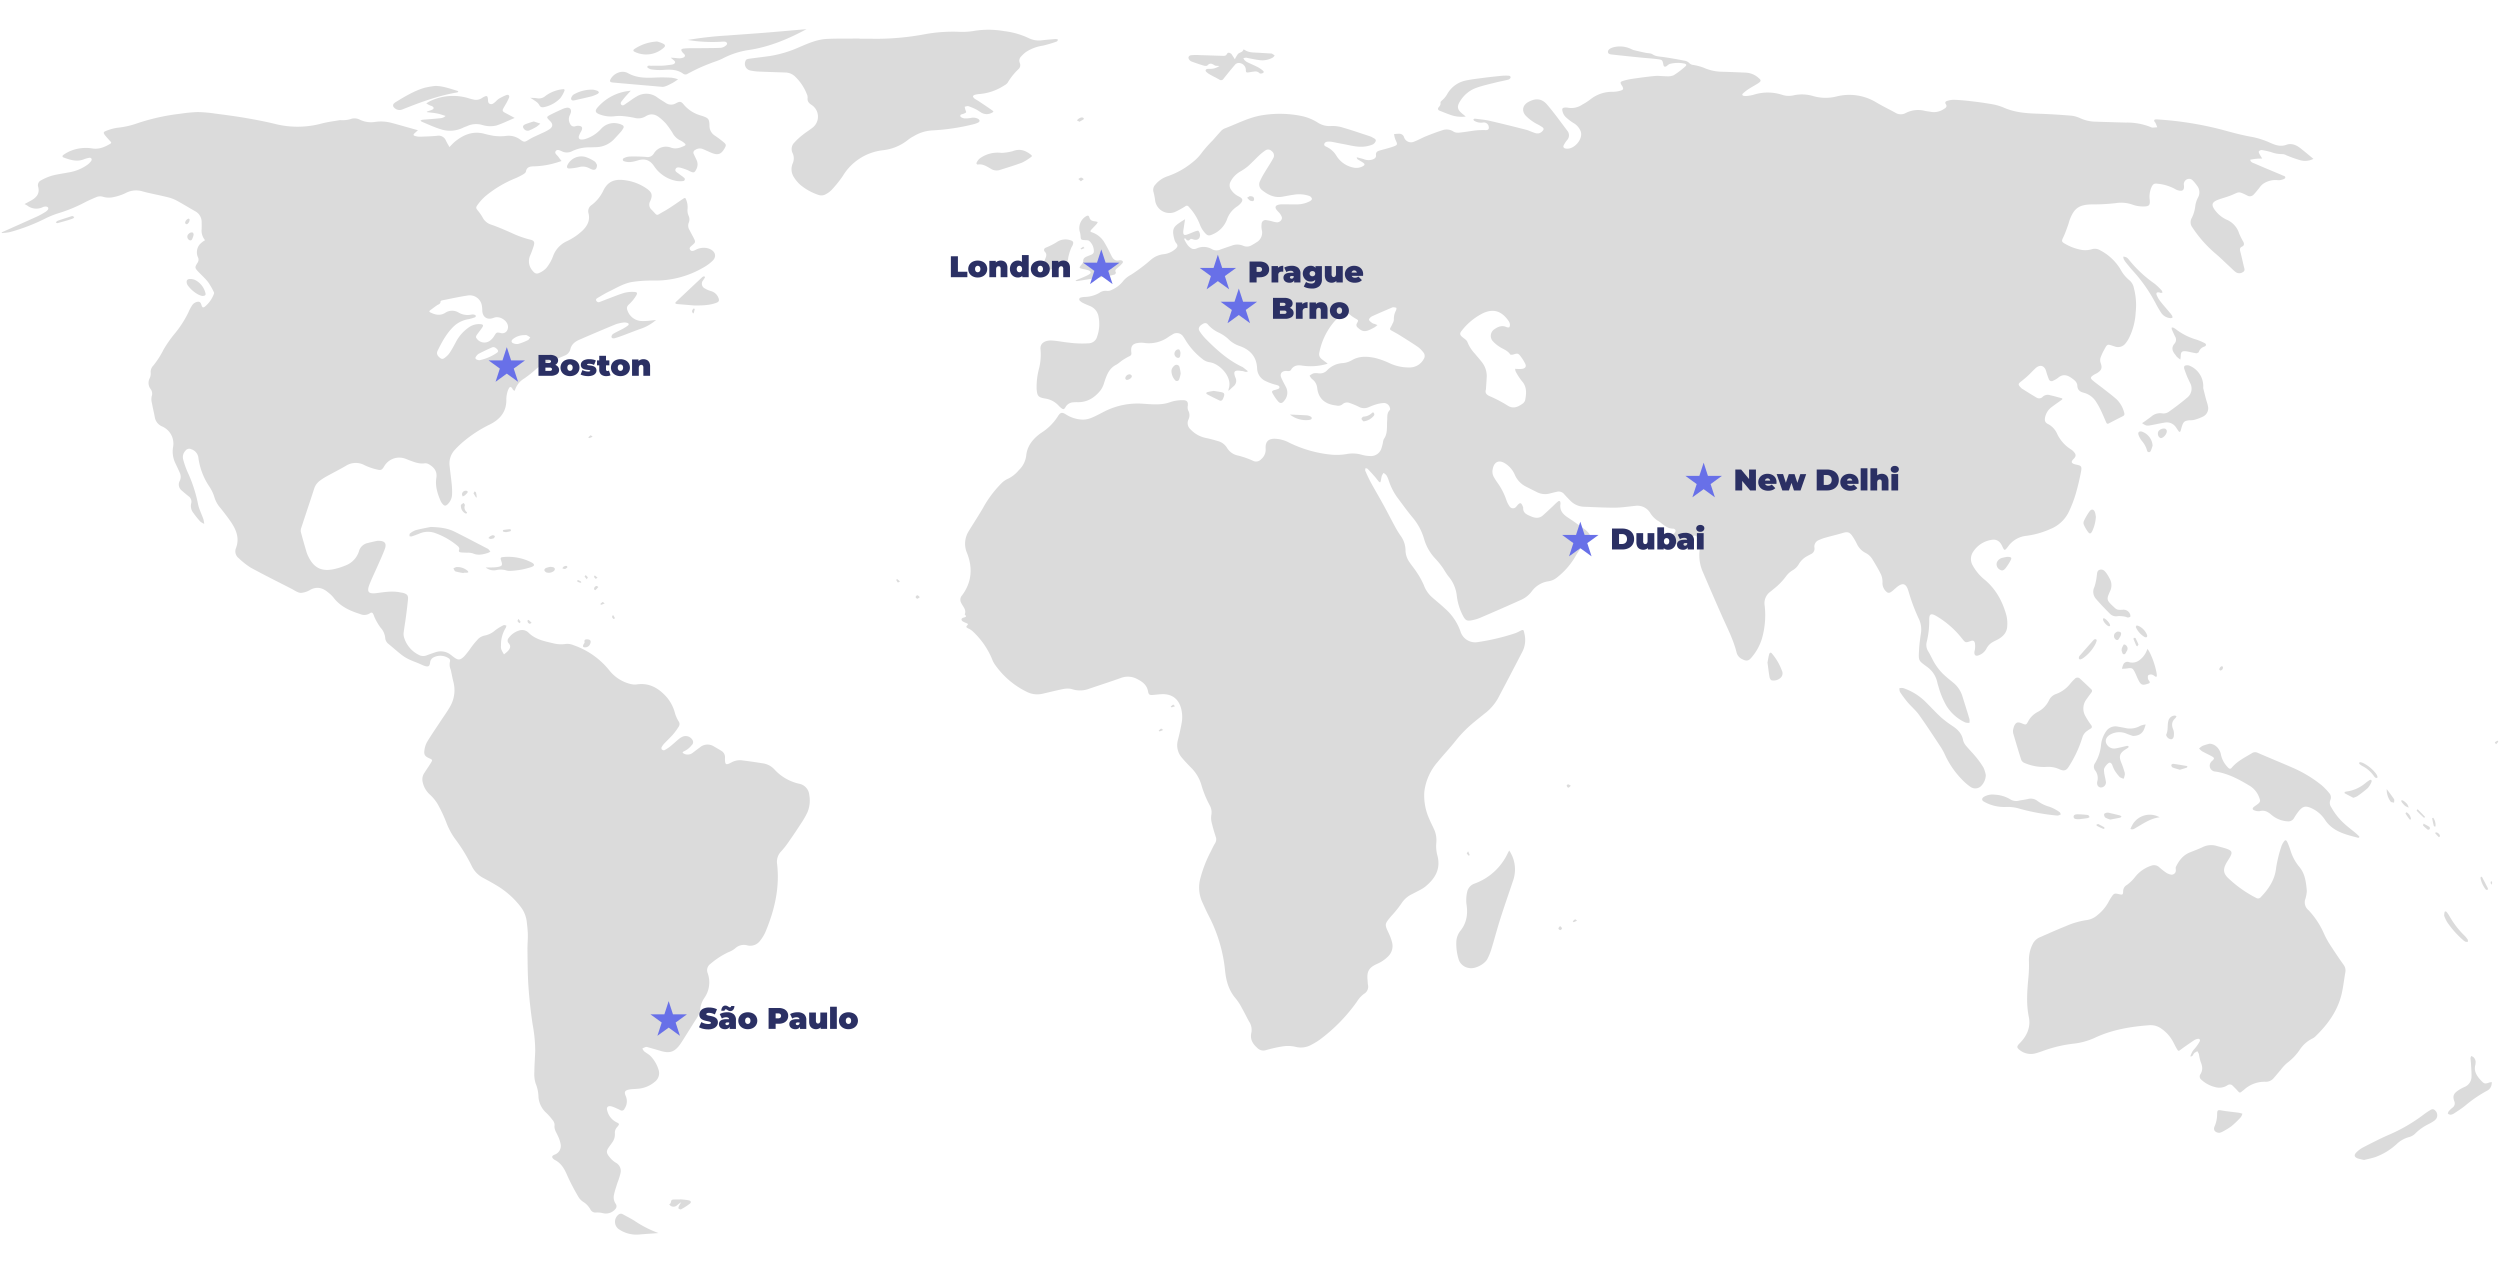 <svg id="Layer_1" data-name="Layer 1" xmlns="http://www.w3.org/2000/svg" width="995.579" height="503.283" viewBox="0 0 995.579 503.283"><defs><style>.cls-1{fill:#dbdbdb;}.cls-2{fill:#6870e8;}.cls-3{isolation:isolate;}.cls-4{fill:#2b3064;}</style></defs><path class="cls-1" d="M.693,92.528c4.77-2.13,9.54-4.25,14.3-6.41a29.421,29.421,0,0,0,2.95-1.64,4.08,4.08,0,0,0,1.06-.88.97.97,0,0,0,.2-.86,1.072,1.072,0,0,0-.79-.47,2.788,2.788,0,0,0-1.35.21,5.86,5.86,0,0,1-6.19-.61c-.27-.18-.57-.32-1.09-.61,1-.54,1.82-.98,2.64-1.43,2.15-1.21,3.51-2.79,2.76-5.49a2.131,2.131,0,0,1,1.16-2.52,21.503,21.503,0,0,1,4.34-1.86c2.1-.57,4.28-.83,6.42-1.26a17.84,17.84,0,0,0,7.84-3.17,7.034,7.034,0,0,0,1.36-1.42c.47-.69.07-1.38-.76-1.27a10.973,10.973,0,0,0-2.28.66c-2.76,1.02-5.35.17-7.91-.76-.66-.24-.54-.77-.09-1.06a14.105,14.105,0,0,1,2.94-1.62,16.179,16.179,0,0,1,8.38-.97c2.72.51,5.07-.5,7.34-1.83.54-.32.38-.58.09-.9-.66-.74-1.35-1.46-1.98-2.23-1.02-1.25-.98-1.59.47-2.1a18.517,18.517,0,0,1,4.39-1.17,33.463,33.463,0,0,0,8.1-1.87,84.884,84.884,0,0,1,17.03-3.72,54.385,54.385,0,0,1,6.71-.64,53.403,53.403,0,0,1,6.9.6c4.13.54,8.27,1.08,12.38,1.79,4.04.7,8.07,1.47,12.04,2.46a36.78,36.78,0,0,0,18.26-.35c2.24-.56,4.54-.86,6.82-1.25.44-.08.91.03,1.37-.01a11.445,11.445,0,0,0,2.89-.37,4.571,4.571,0,0,1,3.83.13,10.202,10.202,0,0,0,6.18.92,16.481,16.481,0,0,1,6.7.43c3.43.93,6.84,1.91,10.33,2.89-.41.37-.91.79-1.37,1.23-.56.54-.5.85.28,1.07a6.469,6.469,0,0,0,1.95.27c2.25-.07,4.5-.15,6.74-.35a3.122,3.122,0,0,1,3.54,1.89c.41.9.95,1.73,1.43,2.6a25.942,25.942,0,0,1,2.01-2.05c3.29-2.71,6.93-4.36,11.33-3.39a42.578,42.578,0,0,0,4.25.95,20.24,20.24,0,0,0,4.73.07,7.612,7.612,0,0,1,5.64,1.29c1.9,1.35,1.91,1.2,3.86.03,1.63-.98,3.43-1.67,5.14-2.52a16.312,16.312,0,0,0,3.11-1.68c1.17-.94,1.08-1.98.01-3.05-1.59-1.59-1.59-1.66.34-2.65,1.47-.75,2.98-1.44,4.48-2.12a7.314,7.314,0,0,1,1.7-.54c1.29-.21,2.03.61,1.73,1.9a9.942,9.942,0,0,1-.52,1.29,3.653,3.653,0,0,0,.25,3.25,1.636,1.636,0,0,0,1.97.95,4.668,4.668,0,0,1,.97-.21c1.79-.05,2.25.7,1.41,2.25a9.628,9.628,0,0,0-.86,1.77c-.27.9.14,1.45,1.06,1.46a5.5,5.5,0,0,0,1.74-.31,14.216,14.216,0,0,0,6.07-4.01,6.94,6.94,0,0,1,6.71-2.06,6.274,6.274,0,0,1,1.67.59.852.852,0,0,1,.38,1.33,8.389,8.389,0,0,1-.89,1.31c-.87,1-1.78,1.96-2.68,2.93a10.136,10.136,0,0,1-7.43,3.25c-.79.03-1.59.06-2.38.07a15.611,15.611,0,0,0-6.92,1.5,4.479,4.479,0,0,1-4.02.13c-.82-.37-1.94-1.01-2.55-.14-.65.92.56,1.57,1.05,2.29.4.57.84,1.12,1.26,1.67l-1.89.6a33.979,33.979,0,0,1-9.17,1.52c-1.44.03-2.78.2-3.12,2.06-.09.47-.74.92-1.23,1.21a29.071,29.071,0,0,1-3.01,1.5,45.338,45.338,0,0,0-11.89,7.1,21.203,21.203,0,0,0-3.17,3.52c-.77,1.07-.57,1.34.31,2.42a17.171,17.171,0,0,1,1.78,2.61,5.686,5.686,0,0,0,3.41,2.8c2.62.9,5.17,2.03,7.71,3.13a40.433,40.433,0,0,0,7.62,2.79c1.76.37,2.07.99,1.52,2.71-.4,1.26-.87,2.5-1.39,3.71a5.634,5.634,0,0,0,1.07,6.1c.78.99,1.48,1.3,2.6.77a8.095,8.095,0,0,0,2.86-2.03,16.229,16.229,0,0,0,2.54-4.44,10.528,10.528,0,0,1,5.55-6.15,23.609,23.609,0,0,0,6.37-4.35c1.9-1.9,2.96-4.03,2.27-6.79a2.919,2.919,0,0,1,1.27-3.29,15.331,15.331,0,0,0,4.67-5.82c1.68-3.35,4.17-4.53,8-4.11a19.663,19.663,0,0,1,9.05,3.28c2.3,1.56,2.68,2.7,1.54,5.21a2.696,2.696,0,0,0,.65,3.38c2.49,2.6,1.61,2.4,4.48.81,2.77-1.53,5.35-3.42,7.98-5.19.63-.42.96-.57,1.24.34a7.815,7.815,0,0,1,.54,3.87,5.503,5.503,0,0,0,.41,2.46,3.389,3.389,0,0,1,.15,2.68,3.193,3.193,0,0,0,.22,3.03c.55,1.13,1.19,2.22,1.75,3.34.71,1.43.66,1.61-.56,2.69-.05.04-.11.08-.16.12-.52.49-1.31.95-.74,1.78.53.75,1.35.4,1.99.1a6.836,6.836,0,0,1,4.78-.78,5.641,5.641,0,0,1,1.47.55c1.9,1.09,2.25,2.89.72,4.44a16.457,16.457,0,0,1-3.48,2.6,37.802,37.802,0,0,1-19.88,5.32,52.534,52.534,0,0,0-8.5.53c-3.38.49-6.31,2.33-9.34,3.79-1.55.75-3.02,1.65-4.5,2.52-.43.25-.99.57-.63,1.24a1.037,1.037,0,0,0,1.39.42c1.12-.4,2.22-.87,3.33-1.28,2.16-.81,4.3-1.7,6.52-2.35a12.916,12.916,0,0,1,3.73-.34c1.32.01,1.54.43.8,1.6a15.311,15.311,0,0,1-2.48,3.07c-1.16,1.07-1.5,1.57-.57,3.48a6.179,6.179,0,0,0,5.44,3.44,22.316,22.316,0,0,0,3.55-.2c.58-.04,1.16-.13,2.07-.23a18.159,18.159,0,0,1-6.25,3.56c-2.24.8-4.45,1.68-6.67,2.51-1.11.41-2.23.82-3.36,1.15-.56.16-1.34.24-1.49-.5a1.593,1.593,0,0,1,.75-1.22c1.19-.71,2.47-1.27,3.68-1.93a14.611,14.611,0,0,0,2.16-1.37c.47-.38.33-.87-.27-1.03a3.949,3.949,0,0,0-1.56-.14,14.376,14.376,0,0,0-3.08.71q-7.245,2.985-14.43,6.12c-1.75.76-3.19,1.84-3.63,3.89a3.714,3.714,0,0,1-2.39,2.5,54.081,54.081,0,0,1-5.17,2,16.927,16.927,0,0,0-6.5,3.69,42.84,42.84,0,0,1-4.37,3.43,8.106,8.106,0,0,0-3.54,4.38,2.696,2.696,0,0,1-.27.5,3.993,3.993,0,0,1-.55-.45c-.17-.2-.26-.46-.42-.67-.44-.59-.9-.54-1.23.07a6.665,6.665,0,0,0-.65,1.65,11.697,11.697,0,0,0-.39,2.75c.14,4.96-2.53,8.05-6.71,10.09a50.689,50.689,0,0,0-10.3,6.69,35.199,35.199,0,0,0-3.58,3.43,7.897,7.897,0,0,0-2,6.25c.24,2.44.6,4.86.84,7.29a28.915,28.915,0,0,1,.14,4.16,5.699,5.699,0,0,1-1.76,3.89c-.76.74-1.31.71-2.01-.11a5.205,5.205,0,0,1-.84-1.34c-1.23-2.89-2.15-5.89-1.65-9.06.41-2.6-.87-4.16-2.87-5.36a2.821,2.821,0,0,0-1.69-.45c-2.15.35-4.04-.43-5.97-1.12-.62-.22-1.22-.51-1.85-.72a6.934,6.934,0,0,0-8.4,3.07c-.84,1.37-1.21,1.66-2.74,1.27a23.901,23.901,0,0,1-5.05-1.73,7.276,7.276,0,0,0-7.53.29c-2.52,1.46-5.12,2.77-7.67,4.18a24.213,24.213,0,0,0-2.66,1.73,6.251,6.251,0,0,0-2.24,3.19c-1.66,5.16-3.41,10.3-5.09,15.45a3.189,3.189,0,0,0-.2,1.71c.72,2.75,1.51,5.48,2.32,8.2a12.158,12.158,0,0,0,.78,1.82c2.06,4.17,4.97,5.74,9.54,4.92a26.393,26.393,0,0,0,5.11-1.55,8.88,8.88,0,0,0,5.41-5.72,4.557,4.557,0,0,1,3.44-3.23c1.15-.3,2.31-.55,3.48-.81a4.672,4.672,0,0,1,.99-.08c2.39.04,3.19,1.06,2.36,3.29-.85,2.29-1.89,4.51-2.87,6.75-1.06,2.42-2.23,4.8-3.2,7.26-1.22,3.1-.43,3.96,2.94,3.51,3.15-.42,6.3-.93,9.48-.23.32.07.66.09.98.18,1.63.47,2.07,1.04,1.9,2.72-.23,2.3-.52,4.6-.82,6.9-.27,2.03-.63,4.05-.88,6.08a4.79,4.79,0,0,0,.13,1.96,11.413,11.413,0,0,0,6.34,7.22,3.746,3.746,0,0,0,2.9-.11c1.12-.4,2.23-.82,3.37-1.18a6.41,6.41,0,0,1,6.01,1.05c.32.23.63.49.94.73,1.98,1.5,2.68,1.56,4.46-.17a34.465,34.465,0,0,0,2.66-3.43,32.089,32.089,0,0,1,3.03-3.62,5.466,5.466,0,0,1,2.64-1.23,8.88,8.88,0,0,0,3.99-2.06,18.919,18.919,0,0,1,3.35-2.03c.26-.13.7.09,1.06.15a2.708,2.708,0,0,1-.22.89,12.568,12.568,0,0,0-1.91,6.98,4.155,4.155,0,0,0,.1,1.58,15.216,15.216,0,0,0,1.08,2.03,13.928,13.928,0,0,0,1.6-1.35c.85-.96,1.33-1.96.22-3.14a1.515,1.515,0,0,1,.05-2.02,7.938,7.938,0,0,1,4.12-2.97,3.652,3.652,0,0,1,3.73.78c2.73,2.76,6.33,3.46,9.87,4.28a12.391,12.391,0,0,0,5.12.26,6.378,6.378,0,0,1,3.08.54,31.267,31.267,0,0,1,14.24,10.08,15.468,15.468,0,0,0,8.37,5.34,6.644,6.644,0,0,0,2.55.16c5-.71,8.71,1.53,11.86,5.08a15.938,15.938,0,0,1,3.22,6.1,13.446,13.446,0,0,0,1.46,3.44,1.858,1.858,0,0,1,.12,2.19,27.22,27.22,0,0,1-2.34,3.19c-1.09,1.24-2.32,2.36-3.45,3.57a6.995,6.995,0,0,0-1.03,1.44.962.962,0,0,0,.05.88c.25.23.78.45,1.01.33a13.467,13.467,0,0,0,2.32-1.49c1.19-.95,2.29-2,3.47-2.97a5.785,5.785,0,0,1,1.51-.94,3.139,3.139,0,0,1,3.96,1.37,1.554,1.554,0,0,1-.33,1.99,8.346,8.346,0,0,1-3.25,2.54c-.16.05-.28.23-.42.35.12.14.21.32.36.4a3.207,3.207,0,0,0,3.72-.25c.95-.72,1.9-1.44,2.86-2.15a4.675,4.675,0,0,1,5.56-.36c1.03.6,2.07,1.18,3.07,1.82a2.882,2.882,0,0,1,1.34,2.69c-.04,2.92.27,3.11,2.83,1.71a7.101,7.101,0,0,1,4.45-.61c2.63.31,5.24.71,7.86,1.13a7.703,7.703,0,0,1,4.5,2.36,18.917,18.917,0,0,0,9.79,5.73,4.973,4.973,0,0,1,4.13,4.47,12.111,12.111,0,0,1-.76,7,32.92,32.92,0,0,1-2.57,4.45c-1.5,2.33-3.05,4.64-4.65,6.91a35.621,35.621,0,0,1-3.15,4.07,5.908,5.908,0,0,0-1.68,5.06c1.11,9.47-1.01,18.41-4.63,27.07a15.473,15.473,0,0,1-2.05,3.39,4.845,4.845,0,0,1-5.07,2,5.034,5.034,0,0,0-4.95,1.17,9.964,9.964,0,0,1-2.75,1.54,31.962,31.962,0,0,0-7.13,4.66,3.069,3.069,0,0,0-1.05,3.69,10.834,10.834,0,0,1-1.35,9.86,9.502,9.502,0,0,0-1.59,4.23,9.492,9.492,0,0,1-1.68,4.19c-1.63,2.57-3.24,5.16-4.86,7.73-.49.78-.98,1.58-1.52,2.33-2.19,3.04-4.16,3.69-7.74,2.6-1.64-.5-3.3-.96-4.95-1.42a1.992,1.992,0,0,0-.97-.15,8.217,8.217,0,0,0-1.36.61,4.12,4.12,0,0,0,.7,1.11c.81.67,1.8,1.14,2.54,1.88a13.523,13.523,0,0,1,3.19,5.43,4.261,4.261,0,0,1-1.46,4.82,11.676,11.676,0,0,1-6.67,2.78c-1.12.12-2.25.1-3.36.28-1.91.32-2.31.96-1.53,2.7a5.164,5.164,0,0,1-.48,4.91,1.169,1.169,0,0,1-1.79.6c-.58-.31-1.19-.58-1.8-.84a11.537,11.537,0,0,0-1.66-.63c-1.38-.34-2.1.35-1.67,1.72a7.055,7.055,0,0,0,3.57,4.56c1.36.67,1.37.71.44,1.9a3.311,3.311,0,0,0-.97,2.52,5.56,5.56,0,0,1-1.2,3.88c-.25.39-.54.75-.81,1.13-1.54,2.11-1.58,2.71.05,4.7a9.467,9.467,0,0,0,2.37,2.05,3.69,3.69,0,0,1,1.85,4.05,28.636,28.636,0,0,1-1.24,3.95c-.48,1.57-1.04,3.13-1.37,4.73a4.543,4.543,0,0,0,.68,3.62,1.626,1.626,0,0,1-.21,2.16,4.862,4.862,0,0,1-4.82,1.58,9.609,9.609,0,0,0-2.72-.28,2.236,2.236,0,0,1-2.31-1.19,8.279,8.279,0,0,0-2.97-3.11,6.114,6.114,0,0,1-1.97-2.19,84.745,84.745,0,0,1-4.21-8.07c-1.12-2.63-2.37-5.02-5.04-6.37a2.631,2.631,0,0,1-.63-.48c-.58-.58-.55-1.01.12-1.43a2.022,2.022,0,0,1,.54-.24,3.692,3.692,0,0,0,2.29-4.17,13.619,13.619,0,0,0-1.22-3.52c-.62-1.31-1.43-2.48-1.19-4.09a3.112,3.112,0,0,0-.79-1.96,23.899,23.899,0,0,0-2.49-2.83,9.433,9.433,0,0,1-3.15-6.83,15.161,15.161,0,0,0-1.14-4.98,12.96,12.96,0,0,1-.49-4.5c.03-2.78.25-5.55.35-8.33a58.572,58.572,0,0,0-1.04-10.64c-.73-4.97-1.31-9.97-1.65-14.98-.34-4.88-.33-9.79-.4-14.69-.03-2.05.19-4.1.15-6.15-.04-1.78-.27-3.56-.47-5.33a12.086,12.086,0,0,0-2.6-5.93,33.846,33.846,0,0,0-9.69-8.42c-1.58-.96-3.21-1.85-4.85-2.72a10.655,10.655,0,0,1-4.77-4.89,64.789,64.789,0,0,0-6.64-10.81,28.121,28.121,0,0,1-3.51-6.64,56.472,56.472,0,0,0-3.48-7.33,17.441,17.441,0,0,0-3.17-3.76,9.27,9.27,0,0,1-2.79-5.35,4.498,4.498,0,0,1,.81-3.2c.81-1.29,1.7-2.53,2.49-3.83.8-1.3.76-1.33-.66-1.96-1.58-.7-2.11-1.4-1.87-3.06a9.222,9.222,0,0,1,1.05-3.37c1.66-2.77,3.51-5.43,5.29-8.14,1.37-2.1,2.89-4.13,4.08-6.32a13.036,13.036,0,0,0,1.1-9.63c-.34-1.35-.58-2.71-.88-4.07a6.657,6.657,0,0,0-.19-.77,4.998,4.998,0,0,1-.26-3.11,1.144,1.144,0,0,0-.56-1.34,5.936,5.936,0,0,0-6.21-.21,2.543,2.543,0,0,0-1.14,1.96c-.2,1.49-.75,1.79-2.19,1.31-.81-.27-1.58-.68-2.37-1.01-1.34-.56-2.71-1.03-4.01-1.67a16.177,16.177,0,0,1-2.85-1.78c-1.77-1.39-3.45-2.89-5.19-4.32a3.281,3.281,0,0,1-1.27-2.38,7.048,7.048,0,0,0-1.84-4.07,22.393,22.393,0,0,1-2.22-3.73c-.25-.46-.39-.98-.6-1.47-.31-.72-.7-1.1-1.49-.5a4.03,4.03,0,0,1-3.82.28c-4.15-1.31-8.05-3.06-10.75-6.73a12.527,12.527,0,0,0-2.02-1.89c-2.08-1.78-4.32-2.44-6.95-1.12a8.764,8.764,0,0,1-3.88,1.32c-1.28-.06-2.54-1.03-3.77-1.66-5.42-2.77-10.87-5.48-16.21-8.4a30.362,30.362,0,0,1-4.81-3.79,3.419,3.419,0,0,1-1.08-3.97c1.44-3.77.25-7.03-1.78-10.11-1.31-1.98-2.8-3.85-4.26-5.73a11.568,11.568,0,0,1-2.58-4.59,16.273,16.273,0,0,0-2.19-4.42,27,27,0,0,1-4.11-10.86,4.122,4.122,0,0,0-2.89-3.7,1.842,1.842,0,0,0-2.29.58,3.699,3.699,0,0,0-.92,3.5,36.349,36.349,0,0,0,1.6,4.68,56.579,56.579,0,0,1,4.29,12.95c.39,2.11,1.46,4.09,2.16,6.15a11.419,11.419,0,0,1,.33,1.87,6.09,6.09,0,0,1-1.57-.93,36.927,36.927,0,0,1-2.73-3.4,4.418,4.418,0,0,1-.86-3.93,2.59,2.59,0,0,0-1.13-2.77c-.86-.73-1.75-1.42-2.58-2.18a3.041,3.041,0,0,1-.87-3.92,3.664,3.664,0,0,0-.01-3.26c-.53-1.21-1.08-2.41-1.66-3.6a10.701,10.701,0,0,1-1-6.55,7.449,7.449,0,0,0-4.41-8.28,4.82,4.82,0,0,1-2.87-3.75c-.34-1.82-.79-3.62-1.11-5.44a5.967,5.967,0,0,1-.13-2.74,3.068,3.068,0,0,0-.43-2.96,4.032,4.032,0,0,1-.34-4.31,4.346,4.346,0,0,0,.4-2.11,3.547,3.547,0,0,1,1.02-2.89,34.352,34.352,0,0,0,4.06-6.32,46.654,46.654,0,0,1,4.41-6.34,41.785,41.785,0,0,0,5.57-8.66,16.479,16.479,0,0,1,1.61-2.95,3.264,3.264,0,0,1,1.76-1.1c1.04-.24,1.46.16,1.78,1.27.3,1.01.67,1.18,1.49.51a12.019,12.019,0,0,0,3.4-4.82,1.065,1.065,0,0,0,.09-.75,28.708,28.708,0,0,0-2.33-4.08c-1.13-1.46-2.54-2.69-3.81-4.04-1.54-1.64-1.58-1.82-.39-3.71a2.13,2.13,0,0,0,.11-2.24,4.914,4.914,0,0,1,.75-5.05,9.24,9.24,0,0,1,2.12-1.66,5.949,5.949,0,0,1-1.36-4.47c.03-.93.03-1.85,0-2.78a4.863,4.863,0,0,0-2.67-4.34c-2.53-1.42-5-2.97-7.56-4.34a15.252,15.252,0,0,0-3.51-1.24c-2.37-.59-4.77-1.07-7.16-1.61-.9-.2-1.8-.43-2.69-.68a8.773,8.773,0,0,0-6.7.7,20.856,20.856,0,0,1-5.45,1.72,8.442,8.442,0,0,1-3.49-.23,3.852,3.852,0,0,0-2.51.02c-1.46.63-2.92,1.24-4.34,1.95a60.166,60.166,0,0,1-10.97,4.56,34.906,34.906,0,0,0-5.5,2.25,76.133,76.133,0,0,1-13.88,5.28,24.992,24.992,0,0,1-3.13.37C.693,92.788.693,92.658.693,92.528Zm191.36,30.7a11.433,11.433,0,0,0-.21-1.76,4.88,4.88,0,0,0-5.71-3.77c-3.39.52-6.75,1.26-10.11,1.93-.23.04-.59.28-.59.43.02,1.05-.9,1.15-1.5,1.58-.87.61-1.71,1.25-2.56,1.88-.51.37-.54.65.11.96,1.95.92,3.88,1.34,5.85.08a4.926,4.926,0,0,1,5.25-.11,7.098,7.098,0,0,0,5.17.83,2.459,2.459,0,0,1,1.17.06.865.865,0,0,1,.59.45.705.705,0,0,1-.39.58,17.345,17.345,0,0,1-2.46.72,11.312,11.312,0,0,0-5.54,2.5c-3.11,2.8-5.06,6.42-6.86,10.11-.55,1.13-.08,2.02,1.06,2.89.97.74,1.64.04,2.27-.47a7.362,7.362,0,0,0,1.58-1.76c.79-1.22,1.5-2.49,2.18-3.77a16.299,16.299,0,0,1,5.38-6.24,6.951,6.951,0,0,1,4.69-1.25c.97.11,1.18.45.63,1.29-.68,1.05-1.51,2.01-2.22,3.04-.19.27-.36.79-.23,1a3.74,3.74,0,0,0,5.8,1.02,6.88,6.88,0,0,0,1.4-1.64c.92-1.47.9-1.52,2.47-1.23a2.208,2.208,0,0,0,2.5-.7,2.864,2.864,0,0,0,.21-3.01c-.71-1.6-3.26-3.15-5.32-2.32C193.912,127.648,191.963,126.168,192.053,123.228Zm-1.11,20.23a19.287,19.287,0,0,0,7-3c.55-.38.5-.87.07-1.34-.57-.61-1.25-1.12-2.08-.76-1.8.78-3.57,1.63-5.31,2.53a3.656,3.656,0,0,0-1.08,1.13c-.42.57-.15,1,.42,1.24A4.149,4.149,0,0,0,190.942,143.458Zm18-10a7.193,7.193,0,0,0-4.74,1.63c-.73.63-.6,1.35.29,1.65a3.568,3.568,0,0,0,1.92.22,23.926,23.926,0,0,0,3.81-1.5c.4-.19.64-.74.95-1.12-.48-.29-.95-.62-1.45-.86A2.012,2.012,0,0,0,208.942,133.458Z"/><path class="cls-1" d="M528.712,144.838a23.076,23.076,0,0,1-10.15.76c-1.68-.3-3.48-.11-4.48,1.76a1.124,1.124,0,0,1-.79.4c-.45.05-.93-.08-1.38-.04-1.56.15-2.28,1.18-1.7,2.61.52,1.28,1.22,2.5,1.86,3.73a4.891,4.891,0,0,1-.67,5.56c-.8,1.06-1.58,1.18-2.45.19a19.481,19.481,0,0,1-2.13-3.09c-.47-.81-.26-1.12.67-1.38a9.411,9.411,0,0,0,1.51-.45c.69-.33.71-1.03.02-1.35-.59-.27-1.27-.34-1.89-.57a19.859,19.859,0,0,1-3.48-1.38,5.749,5.749,0,0,1-3.03-4.85c-.19-4.74-2.8-7.5-7.09-8.99a11.309,11.309,0,0,1-4.48-2.83,15.733,15.733,0,0,0-3.6-2.41,12.946,12.946,0,0,1-4.29-3.12c-.74-.95-1.46-.91-2.6-.12-1.14.78-1.48,1.66-.82,2.66a19.993,19.993,0,0,0,2.48,3.09c4.3,4.34,8.82,8.41,14.42,11.07a2.37,2.37,0,0,1,.35.19c.66.51,1.31,1.03,1.97,1.55-.81.65-1.58-.09-2.38-.08a2.601,2.601,0,0,1-.39-.05c-2.66-.37-3.16.2-2.18,2.73a2.759,2.759,0,0,1-.77,3.39c-.64.58-1.26,1.17-1.99,1.84a2.574,2.574,0,0,1,.01-.7c1.78-4.75-3.59-10.13-7.44-10.68a5.874,5.874,0,0,1-3.01-1.34,27.825,27.825,0,0,1-6.82-7.68,8.911,8.911,0,0,0-.76-1.16,3.014,3.014,0,0,0-4.36-.88,18.164,18.164,0,0,0-1.68,1.05,13.248,13.248,0,0,1-9.62,2.28,8.463,8.463,0,0,0-2.75.09c-1.8.34-2.44,1.26-2.35,3.08.02.33.08.66.09.99.02.58-.21.88-.81,1.16a24.354,24.354,0,0,0-3.22,1.91,18.058,18.058,0,0,1-1.9,1.42c-3.01,1.45-3.94,4.26-4.89,7.11a9.998,9.998,0,0,1-1.37,3c-2.35,2.99-5.31,4.95-9.31,4.85a12.077,12.077,0,0,0-1.59.06,3.713,3.713,0,0,0-3.1,1.82c-.66,1.16-.96,1.13-1.99.27a7.717,7.717,0,0,1-.72-.68,9.031,9.031,0,0,0-5.49-2.92c-2.71-.49-3.12-.99-3.35-3.75a28.258,28.258,0,0,1,.87-7.87,22.999,22.999,0,0,0,.69-7.84c-.34-2.37,1.51-3.84,4.71-3.63,2.17.14,4.33.62,6.5.82a40.199,40.199,0,0,0,7.91.28,3.557,3.557,0,0,0,3.37-2.58,14.959,14.959,0,0,0,.61-8.01,5.519,5.519,0,0,0-3.46-4.27c-.92-.37-1.84-.76-2.72-1.2a4.809,4.809,0,0,1-1.28-.91.726.726,0,0,1,.35-1.25,7.402,7.402,0,0,1,1.76-.25,12.184,12.184,0,0,0,5.67-1.62,4.196,4.196,0,0,1,3.17-.77,3.517,3.517,0,0,0,1.88-.48,11.451,11.451,0,0,0,4.48-3.53,10.074,10.074,0,0,1,3.07-2.42,70.93,70.93,0,0,0,5.77-4.17c.9-.68,1.7-1.47,2.59-2.16a9.154,9.154,0,0,1,4.54-1.85,8.43,8.43,0,0,0,4.97-2.27c.65-.63.89-1.27.2-2.07a3.562,3.562,0,0,1-.74-1.38c-1.2-4.3-.44-5.19,2.37-7.08.53-.36,1.08-.68,1.83-1.15-.22,1.4-.4,2.57-.57,3.73a9.265,9.265,0,0,0-.16,1.38c0,1.03.35,1.36,1.33,1.06,1.13-.34,2.2-.89,3.32-1.29.47-.17,1.27-.42,1.42-.23a2.833,2.833,0,0,1,.62,1.75c-.08,1.55-1.25,2.17-2.77,1.61-.33-.12-.92-.27-1.05-.11-.83.98-1.41.59-2-.21a.349.349,0,0,0-.33-.03c-.08.06-.17.25-.14.32.76,1.56,1.59,3.1,3.26,3.83a2.655,2.655,0,0,0,1.71-.18,6.625,6.625,0,0,1,6.09.31,3.659,3.659,0,0,0,3.26.17c1.49-.55,2.99-1.05,4.5-1.55a5.976,5.976,0,0,1,4.64.01,3.611,3.611,0,0,0,3.43-.24c.64-.35,1.27-.72,1.87-1.12a4.424,4.424,0,0,0,2.13-4.93,7.141,7.141,0,0,1-.08-2.35,1.564,1.564,0,0,1,1.92-1.55,18.706,18.706,0,0,1,2.51.53,8.208,8.208,0,0,0,1.74.33,2.013,2.013,0,0,0,1.91-1.49c.14-.48-.28-1.22-.61-1.73-.43-.66-1.08-1.17-1.54-1.81-.67-.93-.45-1.61.64-1.94a6.102,6.102,0,0,1,1.76-.2c1.92-.01,3.84.05,5.76.03a11.249,11.249,0,0,0,5.15-1.28c.37-.19.88-.72.81-.97a1.793,1.793,0,0,0-.96-1.08,12.48,12.48,0,0,0-6.27-.52c-1.51.2-3,.51-4.5.78-3.13.57-5.71-.69-8.05-2.54a2.899,2.899,0,0,1-.95-3.58,31.317,31.317,0,0,1,1.96-3.65c1.08-1.82,2.29-3.56,3.28-5.42a2.141,2.141,0,0,0-.61-3,1.837,1.837,0,0,0-2.37-.28,18.869,18.869,0,0,0-2.34,1.83c-1.6,1.49-3.08,3.1-4.72,4.55a21.465,21.465,0,0,1-3.1,2.12,9.768,9.768,0,0,0-3.78,3.97,3.029,3.029,0,0,0,.28,3.34,7.513,7.513,0,0,0,2.97,2.56c1.7.8,1.85,1.64.56,2.97a6.599,6.599,0,0,1-1.21,1.03,10.086,10.086,0,0,0-4.06,5.24,10.342,10.342,0,0,1-5.64,5.84c-1.35.64-2.05.65-3.01-.46a10.121,10.121,0,0,1-2.07-3.31,21.622,21.622,0,0,0-4.48-7.19.889.889,0,0,0-1.35-.2,35.988,35.988,0,0,1-4.17,2.29,5.804,5.804,0,0,1-7.86-4.59,24.769,24.769,0,0,0-.63-3.31,2.986,2.986,0,0,1,.66-2.95,10.677,10.677,0,0,1,5.02-3.43,31.804,31.804,0,0,0,9.82-5.51,19.006,19.006,0,0,0,3.95-4.15,53.532,53.532,0,0,1,4.09-4.58c1.06-1.18,2.07-2.39,3.15-3.54a4.507,4.507,0,0,1,1.54-1.19c5.07-1.9,9.89-4.54,15.32-5.34a43.559,43.559,0,0,1,15.4.35,19.622,19.622,0,0,1,6.4,2.6,8.587,8.587,0,0,0,5.45,1.38,14.137,14.137,0,0,1,4.88.72c3.49,1.01,6.93,2.21,10.38,3.34a5.76,5.76,0,0,1,1.26.58c.55.33,1.39.62,1.14,1.4a2.419,2.419,0,0,1-1.26,1.35,12.718,12.718,0,0,1-3.44.83c-2.88.26-5.64-.58-8.44-1.08-1.43-.26-2.86-.56-4.29-.83a6.715,6.715,0,0,0-1.18-.1c-.75,0-1.59.11-1.84.89-.26.83.61,1.04,1.16,1.33a9.232,9.232,0,0,1,3.7,3.5,10.235,10.235,0,0,0,6.48,4.57,5.341,5.341,0,0,0,4.04-.51c.77-.43.82-.83.13-1.33s-1.47-.89-2.19-1.36a1.01,1.01,0,0,1-.4-.84c.93.25,1.87.46,2.79.75a5.081,5.081,0,0,0,3.5.13c.78-.3,1.49-.75,1.36-1.71-.14-1.12.5-1.58,1.38-1.84,1.52-.45,3.07-.81,4.58-1.29,3.16-.99,2.6-1.11,1.67-3.35a11.683,11.683,0,0,1-.44-1.9,12.728,12.728,0,0,1,2.29-.16,1.951,1.951,0,0,1,1.7,1.4,2.917,2.917,0,0,0,4.05,1.71c1.67-.63,3.22-1.54,4.88-2.2,2.08-.84,4.18-1.62,6.32-2.31a4.92,4.92,0,0,1,4.38.5c1.2.77,2.58.42,3.88.27,1.77-.2,3.53-.55,5.31-.73a33.357,33.357,0,0,1,3.74-.09c.93,0,1.34-.42,1.17-1.33a1.985,1.985,0,0,0-2.24-1.71,4.987,4.987,0,0,1-3.6-.72c-.14-.1-.21-.32-.31-.48.2-.11.41-.35.59-.32,1.97.25,3.96.41,5.88.85,4.83,1.1,9.64,2.31,14.45,3.54,1.15.29,2.22.86,3.35,1.21a3.273,3.273,0,0,0,1.87.23,3.094,3.094,0,0,0,1.77-1.39c.33-.79-.66-1.19-1.23-1.57-.82-.55-1.78-.9-2.59-1.47a16.861,16.861,0,0,1-3.35-2.73c-1.59-1.94-1.01-4.12,1.18-5.32,2.89-1.6,5.37-1.42,7.5,1.09,2.83,3.32,5.38,6.88,8.01,10.36a2.83,2.83,0,0,1-.15,3.81,11.375,11.375,0,0,0-1.29,2c-.32.66.01,1.13.75,1.28,3.22.65,7.04-3.62,6.06-6.75a6.683,6.683,0,0,0-3.06-3.5,20.241,20.241,0,0,1-3.1-2.43,4.781,4.781,0,0,1-1.1-2.06c-.34-1.21,0-1.57,1.23-1.58a3.462,3.462,0,0,1,.79.05,7.737,7.737,0,0,0,5.86-1.24,22.246,22.246,0,0,0,3.17-2.04,13.973,13.973,0,0,1,9.03-3.04,11.595,11.595,0,0,0,2.93-.43c1.25-.36,1.35-.75.74-1.86a3.712,3.712,0,0,0-.23-.32c-.65-1.16-.58-1.39.75-1.78a24.85,24.85,0,0,1,3.29-.75c3.08-.44,6.16-.88,9.26-1.16,1.5-.14,3.03.13,4.55.11a6.037,6.037,0,0,0,2.88-.4,33.798,33.798,0,0,0,4.57-3.45c.7-.59.52-1.01-.33-1.2a12.654,12.654,0,0,0-5.71.12c-.54.12-.97.65-1.47.95-.58.35-1,.15-1.14-.53-.4-1.96-.39-2.04-2.36-2.3-2.23-.29-4.48-.41-6.72-.64q-5.43-.54-10.86-1.14c-.84-.09-2.08-.12-2.15-1.02-.08-1.04,1.05-1.59,2.02-1.89a10.261,10.261,0,0,1,6.43.32c.63.21,1.2.59,1.83.76,1.53.4,3.07.72,4.61,1.06.96.21,2.1.13,2.87.63,1.32.87,2.72.86,4.16,1.06,2.94.41,5.87.95,8.79,1.51a3.244,3.244,0,0,1,1.68.92,2.525,2.525,0,0,0,1.54.73,21.014,21.014,0,0,1,4.19,1.11,18.77,18.77,0,0,0,7.51,1.61c3.11.08,6.22.22,9.33.35a8.261,8.261,0,0,1,5.03,2.12c1.07.9,1.07,1.27-.15,2.09-1.21.81-2.52,1.46-3.74,2.26a17.248,17.248,0,0,0-2.34,1.82c-.47.44-.26.85.36.96a4.172,4.172,0,0,0,1.17.03,15.3,15.3,0,0,0,2.54-.42,18.51,18.51,0,0,1,11.7.03,8.47,8.47,0,0,0,4.3.17,15.453,15.453,0,0,1,7.85.26,17.851,17.851,0,0,0,9.18.21,20.722,20.722,0,0,1,15.89,2.26c2.49,1.5,5.13,2.76,7.68,4.16a4.042,4.042,0,0,0,4.15.13,10.761,10.761,0,0,1,7.72-.83c.78.16,1.57.22,2.35.38a7.025,7.025,0,0,0,5.1-1.14c.8-.47,1.48-.96.75-2.02-.44-.65.05-1.06.56-1.2a8.823,8.823,0,0,1,2.72-.46c2.24.09,4.49.29,6.72.55,2.5.29,4.99.61,7.47,1.05a22.601,22.601,0,0,1,5.36,1.39c4.52,2.08,9.29,2.41,14.15,2.56,4.36.14,8.72.43,13.07.78a11.59,11.59,0,0,1,3.6,1.04,14.957,14.957,0,0,0,5.56,1.33q6.255.21,12.51.38a25.209,25.209,0,0,1,9.9,1.78,1.773,1.773,0,0,0,.76.21c.63-.01,1.25-.08,1.88-.12-.23-.57-.44-1.16-.7-1.71-.14-.29-.44-.51-.55-.81a.626.626,0,0,1,.28-.56,3.886,3.886,0,0,1,1.18-.04,135.825,135.825,0,0,1,25.44,4.06c4.09,1.12,8.14,2.23,12.33,2.95a32.771,32.771,0,0,1,7.13,2.36c2.07.88,3.97,1.58,6.27.73,2.01-.74,3.93.05,5.57,1.32,1.72,1.34,3.38,2.76,5.22,4.27a7.152,7.152,0,0,1-5.42.49,49.566,49.566,0,0,1-5.39-1.93,3.517,3.517,0,0,0-1.46-.45,12.425,12.425,0,0,1-4.65-.82,33.369,33.369,0,0,0-3.67-.8,1.508,1.508,0,0,0-1.15.55c-.14.17.11.72.28,1.05.32.61.7,1.19,1.06,1.78-.76.03-1.53.02-2.29.1-.83.08-1.65.24-2.48.37.18,1.13,1.22,1.28,1.99,1.62,3.02,1.34,6.09,2.59,9.13,3.87.55.23,1.11.44,1.64.71.49.25,1.36.27,1.19,1.03-.07.33-.81.59-1.29.73a4.396,4.396,0,0,1-1.76.18,8.722,8.722,0,0,0-5.82,1.52,7.521,7.521,0,0,0-1.55,1.71c-.73.85-1.4,1.75-2.18,2.54a1.998,1.998,0,0,1-2.54.35c-3.87-1.93-3.11-1.35-6.65.02-1.6.62-3.27,1.04-4.88,1.64-2.58.95-2.9,2.09-1.24,4.27a12.066,12.066,0,0,0,4.42,3.63,8.802,8.802,0,0,1,5.11,5.47,24.524,24.524,0,0,0,1.67,3.37c.38.78.49,1.5-.53,1.97-.76.35-.93.94-.69,1.81.61,2.29,1.08,4.63,1.66,6.93a1.107,1.107,0,0,1-.53,1.35,2.49,2.49,0,0,1-2.98,0c-.79-.6-1.47-1.33-2.2-2-2.04-1.88-4.01-3.86-6.14-5.63a49.194,49.194,0,0,1-8.87-10.13,3.374,3.374,0,0,1-.24-3.74,13.784,13.784,0,0,0,1.4-4.72,10.345,10.345,0,0,1,1.07-3.38,4.251,4.251,0,0,0-.4-4.83,14.956,14.956,0,0,0-1.64-1.99,1.982,1.982,0,0,0-2.55-.37,2.11,2.11,0,0,0-1,2.2c.24,2-.54,2.62-2.48,2.03a4.546,4.546,0,0,1-1.07-.5,17.881,17.881,0,0,0-6.99-2.09c-1.28-.18-1.79.14-2.35,1.33a9.428,9.428,0,0,0-.73,5.03c.2,2.13-.18,2.67-2.32,2.69a12.623,12.623,0,0,1-4.28-.63,13.444,13.444,0,0,0-6.78-.71,76.562,76.562,0,0,1-9.71.52c-5.02.12-7.02,1.47-8.77,6.17-.28.74-.44,1.53-.72,2.27-.55,1.49-1.05,3-1.73,4.42-.87,1.83-.91,2,.78,2.93a19.647,19.647,0,0,0,5.72,2.19,9.164,9.164,0,0,0,4.71-.11,4.135,4.135,0,0,1,3.42.43,20.576,20.576,0,0,1,8.02,7.52,14.185,14.185,0,0,0,3.61,4.42,5.35,5.35,0,0,1,1.74,3.05,26.635,26.635,0,0,1,.73,9.65,25.882,25.882,0,0,1-2.68,10.3,11.722,11.722,0,0,1-1.41,2.15,3.703,3.703,0,0,1-4.3,1.17c-.19-.07-.38-.12-.57-.18-2.34-.79-2.36-.8-3.55,1.44a20.035,20.035,0,0,0-1.49,3.23,3.329,3.329,0,0,0,.04,2.07c.66,1.82.46,2.8-1.13,3.88-.54.37-1.18.6-1.73.97-1.28.85-1.35,1.25-.18,2.22,1.47,1.23,3.05,2.34,4.55,3.52,1.61,1.27,3.25,2.5,4.79,3.86a11.234,11.234,0,0,1,3.05,5.26c.21.67.19,1.15-.47,1.49-1.89.96-3.77,1.92-5.65,2.91-.61.32-.84-.03-1.05-.49-.67-1.51-1.29-3.05-2.01-4.54a29.95,29.95,0,0,0-1.91-3.47,8.243,8.243,0,0,0-4.97-3.72c-1.49-.37-2.49-1.08-2.57-2.79-.07-1.48-1.19-2.27-2.29-3.06-1.8-1.29-3.55-1.68-5.4-.09a9.262,9.262,0,0,1-1.88,1.1,1.148,1.148,0,0,1-1.79-.6,26.325,26.325,0,0,1-1.02-2.99c-.64-2.4-2.44-2.99-4.27-1.33-.98.89-1.86,1.89-2.83,2.79-.92.85-1.88,1.67-2.87,2.44-1.28.99-1.33,1.28-.16,2.46a3.32,3.32,0,0,0,.43.41c1.9,1.19,3.8,2.4,5.73,3.53a1.927,1.927,0,0,0,2.55-.26,2.959,2.959,0,0,1,2.97-.63c1.49.32,2.95.76,4.42,1.14.68.18.47.49.09.76-1.28.94-2.6,1.82-3.86,2.79a6.746,6.746,0,0,0-2.61,3.88c-.34,1.49-.12,2.35,1.22,2.96a8.018,8.018,0,0,1,3.55,3.9,14.769,14.769,0,0,0,5.47,6.14,4.78,4.78,0,0,1,1.06.9c1.09,1.18,1.06,1.83-.09,3-1,1.01-.82,1.63.57,2.03.13.04.26.07.39.1,2.17.44,2.49.64,2.09,2.84a94.799,94.799,0,0,1-2.23,9.24,48.685,48.685,0,0,1-2.41,6.28,13.875,13.875,0,0,1-7.51,7.3,33.734,33.734,0,0,1-9.7,2.74,10.14,10.14,0,0,0-7.16,4.2c-1.45,1.86-1.47,1.85-2.44-.21-.87-1.85-2.21-2.72-4.11-2.4a10.604,10.604,0,0,0-7.33,4.66,5.082,5.082,0,0,0-.2,5.62,19.065,19.065,0,0,0,4.7,5.59c4.56,3.8,7.19,8.76,8.71,14.36a14.437,14.437,0,0,1,.29,4.11c-.08,2.42-1.5,4.03-3.5,5.19-.69.4-1.43.7-2.11,1.1a6.167,6.167,0,0,0-2.62,2.61,5.543,5.543,0,0,1-3.24,2.78c-1.07.39-1.67-.1-1.61-1.25.02-.46.22-.9.25-1.36a9.256,9.256,0,0,0-.02-2.17c-.19-1.04-.74-1.28-1.71-.94-2.11.75-2.07.71-3.54-1.12a36.82,36.82,0,0,0-9.96-8.73c-2.37-1.4-3.07-1.01-3,1.72a34.949,34.949,0,0,1-1.04,8.65,4.805,4.805,0,0,0,.74,3.76c.94,1.58,1.66,3.31,2.64,4.86a22.371,22.371,0,0,0,2.92,3.72c1.3,1.32,2.78,2.45,4.2,3.64a11.158,11.158,0,0,1,3.69,5.3c.97,3.09,1.94,6.18,2.87,9.28a5.035,5.035,0,0,1-.01,1.5,4.972,4.972,0,0,1-1.66-.15,17.425,17.425,0,0,1-7.59-6.78,33.948,33.948,0,0,1-3.14-7.7c-.15-.51-.31-1.01-.42-1.53a10.139,10.139,0,0,0-4.08-6.14c-3.51-2.6-3.41-2.32-3.16-6.96.12-2.17.43-4.34.74-6.5a9.636,9.636,0,0,0-.82-5.61,73.506,73.506,0,0,1-4.11-10.94c-.97-3.39-2.41-3.72-5.05-1.41-.55.48-1.08.98-1.67,1.42-.99.74-1.58.7-2.41-.21a4.507,4.507,0,0,1-1.26-3.23,7.53,7.53,0,0,0-.55-3.25c-1.02-2.14-2.26-4.18-3.49-6.21a6.915,6.915,0,0,0-2.94-2.59,7.749,7.749,0,0,1-3.28-3.62,24.328,24.328,0,0,0-1.92-3.23c-1.07-1.4-1.93-1.49-3.65-.97-2.21.67-4.47,1.18-6.7,1.81a17.207,17.207,0,0,0-2.79,1.01,2.782,2.782,0,0,0-1.78,3.03,2.328,2.328,0,0,1-1.41,2.57c-.46.26-.94.49-1.4.76a8.483,8.483,0,0,0-3.41,3.23,6.59,6.59,0,0,1-2.5,2.47,8.893,8.893,0,0,0-2.47,2.22,26.439,26.439,0,0,1-5.1,5.25c-.42.33-.81.69-1.23,1.01a5.649,5.649,0,0,0-2.27,5.7,33.957,33.957,0,0,1-1.11,12.98,20.84,20.84,0,0,1-3.94,7.29c-1.34,1.7-2.2,1.85-4.1.83a3.962,3.962,0,0,1-2.06-2.56c-1.26-5.12-3.7-9.75-5.81-14.53q-3.81-8.61-7.51-17.28a16.568,16.568,0,0,1-1.43-8.71,13.874,13.874,0,0,0-.14-3.52,4.579,4.579,0,0,0-.76-1.81c-.67-1.03-1.61-.94-2.08.19a8.503,8.503,0,0,0-.28,1.35,2.475,2.475,0,0,1-2.67,2.17,7.849,7.849,0,0,1-3-.82,10.429,10.429,0,0,1-2.29-1.87c-1.36-1.31-1.33-1.32.38-2.16a2.677,2.677,0,0,0,.97-.67,1.348,1.348,0,0,0,.3-1.06,1.154,1.154,0,0,0-.87-.6c-1.87.03-3.26-.97-4.62-2.04a10.112,10.112,0,0,0-1.11-.84,9.754,9.754,0,0,1-3.55-3.5,5.99,5.99,0,0,0-6.03-2.68c-2.63.26-5.25.68-7.88.7-4.1.03-8.21-.22-12.31-.36a7.941,7.941,0,0,1-5.5-2.41c-.84-.84-1.67-1.71-2.46-2.6a2.795,2.795,0,0,0-2.85-.97c-.9.19-1.8.41-2.7.65a7.203,7.203,0,0,1-5.22-.45q-2.22-1.11-4.43-2.23a9.405,9.405,0,0,1-4.51-4.83,9.912,9.912,0,0,0-3.52-4.22c-2.62-1.86-4.76-.93-5.27,2.23a4.443,4.443,0,0,0,.52,3.07c.47.8.97,1.58,1.51,2.33a26.437,26.437,0,0,1,3.42,6.69,9.657,9.657,0,0,0,1.33,2.62,1.58,1.58,0,0,0,2.58.13,4.995,4.995,0,0,0,.51-.61c1.05-1.18,1.54-1.08,2.12.44a1.589,1.589,0,0,1,.18.56c-.13,2.16,1.53,2.73,3.04,3.4,1.67.74,3.34.96,4.84-.38,1.33-1.18,2.63-2.42,3.93-3.63.68-.63,1.31-1.32,2.04-1.88.58-.44.93-.2.99.57a1.783,1.783,0,0,1,0,.4c-.43,2.74,1.16,4.26,3.24,5.6,2.28,1.47,4.44,3.1,6.65,4.67a5.88,5.88,0,0,1,.6.52c1.69,1.65,1.75,2.23.1,3.91a32.12,32.12,0,0,0-4.83,6.52,29.451,29.451,0,0,1-7.21,8.12,6.936,6.936,0,0,1-3.41,1.47,9.928,9.928,0,0,0-6.48,3.89,10.829,10.829,0,0,1-4.09,3.38q-8.31,3.75-16.71,7.33a15.845,15.845,0,0,1-3.04.89c-1.98.42-2.6.13-3.57-1.63a23.029,23.029,0,0,1-2.51-7.9,14.351,14.351,0,0,0-3.45-8.07,33.697,33.697,0,0,1-1.94-2.97,34.242,34.242,0,0,0-2.96-3.72,19.125,19.125,0,0,1-4.67-7.97,23.286,23.286,0,0,0-4.5-8.53c-2-2.38-3.83-4.91-5.68-7.41a24.149,24.149,0,0,1-3.89-7.33,9.529,9.529,0,0,0-.95-2.17,4.47,4.47,0,0,0-1.14-.95,5.354,5.354,0,0,0-.69,1.13c-.21.69-.29,1.42-.44,2.13a2.784,2.784,0,0,1-.23.5,1.43,1.43,0,0,1-.49-.26c-.56-.66-1.06-1.36-1.63-2.01-.92-1.04-1.85-2.07-2.82-3.07-.2-.21-.57-.24-.87-.36-.05.36-.24.78-.12,1.07.69,1.57,1.39,3.14,2.21,4.65,1.65,3.02,3.41,5.98,5.06,9,1.62,2.96,3.15,5.97,4.76,8.93a36.391,36.391,0,0,0,2.09,3.37,10.024,10.024,0,0,1,1.91,5.74,8.384,8.384,0,0,0,1.53,4.65c.91,1.38,2.01,2.63,2.89,4.03a31.564,31.564,0,0,1,2.87,5.17,11.864,11.864,0,0,0,3.15,4.73c1.73,1.54,3.56,2.98,5.24,4.57a21.498,21.498,0,0,1,6.31,9.46,6.129,6.129,0,0,0,6.43,3.99,88.567,88.567,0,0,0,15.24-3.58,11.226,11.226,0,0,0,1.62-.74c1.78-.89,1.68-.88,2.12,1.14a10.255,10.255,0,0,1-.95,7.12q-4.785,9.255-9.66,18.46a19.951,19.951,0,0,1-5.36,6.07c-1.34,1.08-2.69,2.15-4.01,3.25a49.181,49.181,0,0,0-7.4,7.45c-2.29,2.92-4.86,5.6-7.2,8.48a22.049,22.049,0,0,0-5.34,11.97,22.545,22.545,0,0,0,1.93,10.63c.54,1.35,1.23,2.63,1.83,3.96a10.473,10.473,0,0,1,1.01,5.76,14.264,14.264,0,0,0,.48,5.1c1.37,5.42-1.07,9.21-5.04,12.4a13,13,0,0,1-1.85,1.15c-1.04.57-2.12,1.09-3.17,1.66a10.233,10.233,0,0,0-4.26,3.69,44.013,44.013,0,0,1-4.1,5.1c-2.71,3.24-2.69,3.22-.92,6.97a19.319,19.319,0,0,1,1.27,3.53,5.738,5.738,0,0,1-1.54,5.49,13.878,13.878,0,0,1-4.58,3.09c-3.13,1.45-4,2.98-3.66,6.43.06.59.06,1.19.15,1.78a3.288,3.288,0,0,1-1.6,3.69,11.206,11.206,0,0,0-2.77,3.07,67.247,67.247,0,0,1-14.79,15.14,27.49,27.49,0,0,1-3.21,1.96,8.576,8.576,0,0,1-6.68.85,13.599,13.599,0,0,0-5.09-.09,53.299,53.299,0,0,0-6.57,1.49,3.395,3.395,0,0,1-3.42-.98c-1.86-1.67-2.9-3.53-2.26-6.13a5.953,5.953,0,0,0-.97-4.35c-.98-1.79-1.87-3.64-2.87-5.41a21.233,21.233,0,0,0-2.37-3.66c-2.83-3.26-3.89-7.08-4.3-11.28a59.969,59.969,0,0,0-6.5-21.72c-.94-1.82-1.77-3.7-2.62-5.56a14.021,14.021,0,0,1-.67-9.51,50.247,50.247,0,0,1,4.01-10.33c.59-1.18,1.14-2.4,1.83-3.52a2.895,2.895,0,0,0,.22-2.62c-.61-1.88-1.18-3.79-1.62-5.71a7.718,7.718,0,0,1-.1-2.95,5.67,5.67,0,0,0-.67-3.83,40.68,40.68,0,0,1-3.35-8.25,16.05,16.05,0,0,0-4.07-6.72c-1.21-1.23-2.4-2.48-3.51-3.79a7.625,7.625,0,0,1-1.72-7.22c.57-2.17,1.04-4.37,1.46-6.58a13.416,13.416,0,0,0-.12-5.71c-.97-4.06-3.72-6.16-7.91-5.95-1.12.06-2.24.21-3.36.3-1.3.1-1.73-.08-1.95-1.37-.44-2.52-2.11-3.81-4.2-4.89a7.868,7.868,0,0,0-6.68-.49c-4.17,1.51-8.39,2.85-12.59,4.28a10.184,10.184,0,0,1-6.63.23c-1.86-.62-3.68-.13-5.48.26-2.2.48-4.38,1.04-6.57,1.53a9.177,9.177,0,0,1-6.18-.8,33.141,33.141,0,0,1-12.68-10.87,8.842,8.842,0,0,1-1.02-1.92,31.652,31.652,0,0,0-7.85-11.33,6.186,6.186,0,0,0-1.64-1.07c-.7-.33-1.24-.6-.42-1.36.38-.35.12-.57-.21-.72a12.416,12.416,0,0,1-1.61-.74c-.8-.55-.7-1.27.26-1.53.88-.23,1.43-.39.48-1.24.79-1.92-.74-3.16-1.41-4.63a2.56,2.56,0,0,1,.3-2.93c3.95-5.23,4.36-11.03,2.03-16.91a9.338,9.338,0,0,1,.55-8.51c.28-.52.62-1.02.93-1.53,1.67-2.7,3.41-5.36,4.99-8.11a43.261,43.261,0,0,1,7.54-9.93,8.355,8.355,0,0,1,2.46-1.58,13.066,13.066,0,0,0,4.14-3.34,9.61,9.61,0,0,0,2.97-5.87c.33-3.48,2.31-6.13,4.98-8.28.36-.29.75-.55,1.13-.81a21.184,21.184,0,0,0,6.42-6.4c1.08-1.74,1.7-1.86,3.4-.77a13.143,13.143,0,0,0,6.57,1.99,9.01,9.01,0,0,0,3.64-.79c1.71-.69,3.33-1.61,4.98-2.45a29.266,29.266,0,0,1,15.37-3.09c3.09.2,6.22.53,9.31-.17,1.09-.25,2.14-.73,3.24-.93a15.044,15.044,0,0,1,3.72-.3c1.37.1,1.73.82,1.58,2.19a3.371,3.371,0,0,0,.15,1.88,3.844,3.844,0,0,1,.11,3.62,3.317,3.317,0,0,0,.87,3.96,11.355,11.355,0,0,0,6.15,3.4c1.61.34,3.21.77,4.79,1.25a5.993,5.993,0,0,1,3.56,2.7,6.592,6.592,0,0,0,4.43,3.05,34.689,34.689,0,0,1,5.78,2.01,2.683,2.683,0,0,0,3.38-.58,4.886,4.886,0,0,0,1.78-4.12c-.21-3.06,1.3-4.05,3.68-4.01a12.958,12.958,0,0,1,5.7,1.56,48.628,48.628,0,0,0,16.9,4.78,23.436,23.436,0,0,0,5.91-.24,13.116,13.116,0,0,1,5.88.22,13.47,13.47,0,0,0,3.51.56,4.374,4.374,0,0,0,4.55-3.14,21.095,21.095,0,0,0,.56-2.11,4.779,4.779,0,0,1,.39-1.52c1.59-2.24,1.12-4.81,1.31-7.28.11-1.48-.2-3.06,1.07-4.28.16-.15.1-.63.01-.91a2.476,2.476,0,0,0-2.71-1.86,13.283,13.283,0,0,0-2.91.58c-1.01.3-1.99.72-2.97,1.12a4.355,4.355,0,0,1-3.82-.23,32.075,32.075,0,0,0-3.64-1.51,2.696,2.696,0,0,0-2.8.5,2.655,2.655,0,0,1-2.42.53c-.32-.07-.66-.09-.98-.15-3.88-.62-6.23-2.91-6.68-6.77a4.96,4.96,0,0,0-2.08-3.64,5.273,5.273,0,0,1-.96-1.33,5.871,5.871,0,0,1,1.48-.9,5.019,5.019,0,0,1,1.97-.05,3.946,3.946,0,0,0,3.6-1.26,9.188,9.188,0,0,1,6.17-2.8,8.543,8.543,0,0,0,3.56-1.12c2.91-1.73,6-1.59,9.06-.98a30.548,30.548,0,0,1,5.78,2.03,18.031,18.031,0,0,0,8.45,1.8,6.311,6.311,0,0,0,5.34-3.28,2.193,2.193,0,0,0-.14-2.75,10.62,10.62,0,0,0-2.08-2.1c-2.35-1.6-4.77-3.11-7.18-4.62-1.12-.7-2.29-1.33-3.45-1.97-.5-.27-.67-.58-.35-1.11a13.982,13.982,0,0,0,.81-1.59,3.828,3.828,0,0,0,.55-1.67,6.791,6.791,0,0,1,.84-3.6c.15-.33.23-1.01.11-1.07a3.371,3.371,0,0,0-1.28-.19,1.34,1.34,0,0,0-.57.17c-2.61,1.13-5.24,2.22-7.81,3.42-.53.24-1.23.93-1.19,1.35.04.49.79.94,1.28,1.34a2.968,2.968,0,0,0,.92.34c.38.14.76.3,1.15.45a10.556,10.556,0,0,1-1.06.84c-.56.34-1.16.63-1.76.92-2.15,1.05-3.33.85-5.02-.75a1.248,1.248,0,0,1-.31-1.73c.65-1.2.58-1.21-.57-1.87a13,13,0,0,1-1.96-1.33c-1.24-1.05-2.03-1.25-3.34-.3a19.161,19.161,0,0,0-3.36,3.06,26.979,26.979,0,0,0-5.75,12.06,2.43,2.43,0,0,0,.9,2.63c.41.33.84.64,1.26.97A11.954,11.954,0,0,1,528.712,144.838Zm63.03,10.27c-.43,1.38.21,2.06,1.4,2.62a51.004,51.004,0,0,1,7.04,3.66c2.28,1.54,4.09.8,5.95-.49a2.842,2.842,0,0,0,1.22-1.48c.52-2.69.79-5.34-1.3-7.67a24.37,24.37,0,0,1-2.47-3.81,2.883,2.883,0,0,1-.19-1.08,7.122,7.122,0,0,0,.92.07,8.517,8.517,0,0,0,2.15-.09c1.15-.31,1.43-1.02.87-2.12a18.011,18.011,0,0,0-1.68-2.68c-1.07-1.41-1.26-1.4-2.98-.87-.4.12-1.12.18-1.25-.02-1.09-1.66-2.98-2.14-4.47-3.19a12.464,12.464,0,0,1-2.41-2.03,3.161,3.161,0,0,1,.63-4.85c1.45-1.02,3.03-1.64,4.84-.79.31.14.95.16,1.07-.01a1.891,1.891,0,0,0,.2-1.25,3.155,3.155,0,0,0-.55-1.26c-2.39-3.41-5.49-5.19-10.12-3.06a24.764,24.764,0,0,0-8.4,6.85c-1.09,1.29-.89,1.89.46,2.92.66.51,1.49,1.08,1.73,1.8a14.585,14.585,0,0,0,2.99,4.62c.92,1.13,1.89,2.21,2.78,3.37a8.931,8.931,0,0,1,1.89,5.93C591.982,151.848,591.842,153.498,591.742,155.108Z"/><path class="cls-1" d="M918.653,354.818a14.052,14.052,0,0,1-.53,3.01,4.033,4.033,0,0,0,1.23,4.66,32.684,32.684,0,0,1,6.01,9.05,36.357,36.357,0,0,0,2.01,3.87c1.89,2.95,3.82,5.87,5.86,8.72a3.812,3.812,0,0,1,.75,3.12c-.51,2.8-.8,5.64-1.43,8.4-1.55,6.74-5.41,12.13-10.28,16.88a4.882,4.882,0,0,1-1.43,1.06,12.781,12.781,0,0,0-4.99,4.43,21.692,21.692,0,0,1-4.88,5.15,15.824,15.824,0,0,0-2.71,2.88c-.96,1.09-1.87,2.24-2.84,3.32a4.01,4.01,0,0,1-3.16,1.43,12.095,12.095,0,0,0-8.7,3.25c-.2.17-.44.3-.64.48-.91.82-1.08.72-1.9-.22-.56-.65-1.2-1.23-1.81-1.85a1.585,1.585,0,0,0-2.16-.28,5.904,5.904,0,0,1-4.75.78,12.521,12.521,0,0,1-5.72-3.04,1.598,1.598,0,0,1-.28-2.17c1.02-1.65.78-3.21.06-4.9a21.9,21.9,0,0,1-.7-3.08,5.189,5.189,0,0,0-.63-1.15c-.38.23-.77.45-1.15.68-.05.03-.07.11-.12.16-.46.45-.52,1.42-1.51,1.21a12.853,12.853,0,0,1,.82-1.89c.42-.67,1.01-1.22,1.48-1.86a15.008,15.008,0,0,0,1.41-2.15c.36-.71-.06-1.21-.81-1.04a4.14,4.14,0,0,0-1.46.58c-1.75,1.18-3.49,2.38-5.19,3.63-.96.71-.98.77-1.61-.25-.45-.73-.82-1.51-1.22-2.27a14.923,14.923,0,0,0-5.33-6.03,7.167,7.167,0,0,0-4.35-1.12c-7.56.56-14.97,1.79-21.91,5.08a27.552,27.552,0,0,1-8.59,2.3,53.222,53.222,0,0,0-11,2.54c-1.25.43-2.49.91-3.76,1.25a7.063,7.063,0,0,1-6.39-1.25c-1.36-1.04-1.2-1.55-.01-2.76,2.84-2.88,4.45-6.38,3.61-10.43-1.09-5.29-.65-10.53-.16-15.81a49.136,49.136,0,0,0,.2-6.53,13.992,13.992,0,0,1,1.68-7.05,5.654,5.654,0,0,1,3-2.49c3.32-1.48,6.65-2.95,10.02-4.3a31.989,31.989,0,0,1,8.55-2.45,8.288,8.288,0,0,0,4.22-2.1,16.664,16.664,0,0,0,4.18-5,22.057,22.057,0,0,1,1.21-2.05c1.02-1.5,1.22-1.55,3.09-1.11,1.31.31,1.55.2,1.57-1.15a2.862,2.862,0,0,1,1.5-2.55,16.107,16.107,0,0,0,3.24-3.15,13.572,13.572,0,0,1,6.4-4.49,3.059,3.059,0,0,1,3.3.65,24.246,24.246,0,0,0,2.65,2.08,5.333,5.333,0,0,0,1.8.77,1.685,1.685,0,0,0,2.1-1.72c.01-.45-.15-.96.02-1.33,1.21-2.49,2.81-4.63,5.49-5.73,1.71-.7,3.46-1.33,5.13-2.12a7.644,7.644,0,0,1,5.59-.5c1.14.33,2.31.6,3.44.96,2.85.9,3.09,1.57,1.55,4.07-.45.73-.94,1.45-1.32,2.21-1.1,2.17-.95,3.67.77,5.41a47.561,47.561,0,0,0,11.28,8.04,1.418,1.418,0,0,0,1.93-.35c3.18-3.32,5.59-6.93,6.07-11.73a52.629,52.629,0,0,1,2.02-8.26,7.132,7.132,0,0,1,.86-1.78c.67-1.08,1.1-1.08,1.61.03a27.219,27.219,0,0,1,1.2,3.15,18.443,18.443,0,0,0,3.52,6.59C917.903,347.868,918.352,351.178,918.653,354.818Z"/><path class="cls-1" d="M342.342,15.438c1.85,0,3.71-.05,5.56.01a105.186,105.186,0,0,0,20.34-1.81,61.671,61.671,0,0,1,13.64-.97,28.426,28.426,0,0,0,6.51-.44,36.102,36.102,0,0,1,11.46.16,31.51,31.51,0,0,1,10.05,2.91,9.097,9.097,0,0,0,5.24.72c1.77-.2,3.55-.35,5.34-.48a2.75,2.75,0,0,1,.88.26c-.17.25-.29.65-.52.73a50.642,50.642,0,0,1-5.48,1.64,16.92,16.92,0,0,0-6.65,2.45,12.05,12.05,0,0,0-2.05,1.86,2.269,2.269,0,0,0-.56,2.56,2.167,2.167,0,0,1-.56,2.54,25.043,25.043,0,0,0-4.2,5.25,3.602,3.602,0,0,1-1.34,1.15,21.264,21.264,0,0,1-9.61,3.44,10.766,10.766,0,0,0-1.96.28c-.36.09-.83.3-.94.58-.09.21.25.7.52.92.51.41,1.12.7,1.67,1.06,1.82,1.21,3.64,2.41,5.42,3.67.69.49.61.64-.18,1.02a4.188,4.188,0,0,1-4.33-.22c-.62-.38-1.21-.83-1.86-1.15a21.918,21.918,0,0,0-3.09-1.29c-.42-.13-.97.13-1.46.21a7.105,7.105,0,0,0,.27,1.25c.46,1.06.47,1.02-.64,1.52-.55.25-1.57.2-1.36,1.06.09.39,1.03.75,1.62.82a11.091,11.091,0,0,0,2.56-.19,4.193,4.193,0,0,1,2.89.38c.75.46.75,1.12-.03,1.49a10.446,10.446,0,0,1-2.06.71,85.881,85.881,0,0,1-16.27,2.4,15.916,15.916,0,0,0-7.31,2.31,13.101,13.101,0,0,0-2.17,1.38,19.384,19.384,0,0,1-10.14,4.21,21.454,21.454,0,0,0-15.94,10.29,45.702,45.702,0,0,1-4.34,5.41,8.833,8.833,0,0,1-2.36,1.78,3.457,3.457,0,0,1-3.06.27,22.247,22.247,0,0,1-7.23-4.06,14.41,14.41,0,0,1-2.4-2.88,5.866,5.866,0,0,1-.56-5.51,4.891,4.891,0,0,0-.03-4.21,3.598,3.598,0,0,1,.65-4.08,25.922,25.922,0,0,1,3.48-3.21c1.34-1.08,2.84-1.96,4.15-3.06a5.553,5.553,0,0,0-.58-8.71c-1.2-.76-1.9-1.52-1.7-3a3.274,3.274,0,0,0-.37-1.52,19.38,19.38,0,0,0-4.48-6.72,5.756,5.756,0,0,0-3.89-1.75c-3.5-.12-7.01-.22-10.51-.37a21.131,21.131,0,0,1-3.54-.43,2.715,2.715,0,0,1-1.74-4.18c.18-.3.76-.43,1.17-.49,2.75-.39,5.51-.7,8.26-1.09a46.826,46.826,0,0,0,11.75-3.52c3.53-1.51,7.07-3.09,10.96-3.29,3.44-.18,6.88-.12,10.33-.15.93-.01,1.85,0,2.78,0Z"/><path class="cls-1" d="M879.802,296.178c2.15-.06,4.21,1.89,4.64,4.28a9.877,9.877,0,0,0,2.38,4.71c.17.2.35.39.54.58.44.45.9.56,1.35.02,2.17-2.61,5.16-4.08,8-5.78a2.316,2.316,0,0,1,2.38-.19c4.54,1.98,9.13,3.85,13.68,5.83a50.621,50.621,0,0,1,11.71,7.02,24.84,24.84,0,0,1,3.03,3.12,2.527,2.527,0,0,1,.52,2.78,3.036,3.036,0,0,0,.39,2.99,25.244,25.244,0,0,0,5.18,6.49c1.41,1.3,2.96,2.44,4.43,3.67.51.42.97.89,1.44,1.36.08.08.13.3.09.34-.12.12-.33.29-.45.25-4.99-1.33-10.1-2.42-13.24-7.19a12.633,12.633,0,0,0-5.54-4.68c-2.1-.93-3.24-.71-4.73,1.05a21.229,21.229,0,0,0-2.03,2.93,2.59,2.59,0,0,1-2.66,1.32,10.905,10.905,0,0,1-6.33-2.57c-1.38-1.18-2.72-2-4.66-1.49a4.353,4.353,0,0,1-2.29-.36c-.65-.22-.71-.77-.17-1.23.5-.43,1.07-.77,1.59-1.18,1.03-.8,1.18-1.22.73-2.38a9.084,9.084,0,0,0-3.66-4.8c-4.31-2.61-8.71-5.02-13.8-5.8a2.428,2.428,0,0,1-2.25-1.65,2.452,2.452,0,0,1,.92-2.64c.96-.91.91-1.18-.29-1.85-1.21-.67-2.49-1.23-3.7-1.91a7.856,7.856,0,0,1-1.26-1.13,6.489,6.489,0,0,1,1.37-1.05C878.062,296.648,879.102,296.398,879.802,296.178Z"/><path class="cls-1" d="M801.633,290.918a9.467,9.467,0,0,1,.41-1.64c.69-1.64,1.44-1.91,3.12-1.21,1.65.68,1.72.69,2.59-.93a8.91,8.91,0,0,1,3.63-3.57,10.092,10.092,0,0,0,4.62-4.73,4.811,4.811,0,0,1,2.94-2.52,12.799,12.799,0,0,0,5.64-4.23,20.541,20.541,0,0,1,1.64-1.72,1.398,1.398,0,0,1,2.12-.08c1.52,1.38,2.99,2.8,4.48,4.21.48.46.33.91-.04,1.39-.64.84-1.26,1.7-1.87,2.57a6.058,6.058,0,0,0-.44,6.73,29.319,29.319,0,0,0,2.25,3.5c.53.73.42,1.15-.31,1.56-.46.26-.89.58-1.32.88a4.762,4.762,0,0,0-1.87,2.69,47.542,47.542,0,0,1-5.25,11.29c-1.08,1.78-1.95,2.07-3.8,1.25a10.643,10.643,0,0,0-5.34-.94,19.431,19.431,0,0,1-8.7-1.63,2.256,2.256,0,0,1-1.21-1.18c-1.13-3.52-2.16-7.06-3.21-10.61A7.455,7.455,0,0,1,801.633,290.918Z"/><path class="cls-1" d="M251.202,36.108c-1.16,1.3-2.21,2.39-3.13,3.57-.45.58-1.32,1.37-.61,2.05.65.62,1.43-.23,2.06-.63,1.33-.86,2.57-1.87,3.95-2.63a7.271,7.271,0,0,1,8.39.41c1.01.74,2.12,1.35,3.17,2.04a3.668,3.668,0,0,0,4.1.23c1.65-.88,2.11-.8,3.24.59a13.629,13.629,0,0,0,6.39,4.16c.25.09.51.15.76.23,2.62.89,2.94,1.23,3.02,3.93a4.585,4.585,0,0,0,2.17,3.98,38.739,38.739,0,0,1,3.49,2.62c1.03.87,1.03,1.24.37,2.39-1.39,2.43-2.66,2.88-5.25,1.81-1.16-.48-2.29-1.02-3.45-1.51a3.2,3.2,0,0,0-3.02.37,1.164,1.164,0,0,0-.55,1.67c.35.79.73,1.55,1.1,2.33a4.11,4.11,0,0,1-.17,3.81c-.63,1.21-.93,1.35-2.17.82-.49-.2-.94-.49-1.44-.68-.74-.29-1.49-.55-2.25-.77-.84-.25-1.93-.49-2.33.41-.43.96.68,1.4,1.32,1.92.66.54,1.42.97,2.04,1.56a.716.716,0,0,1-.42,1.31,8.46,8.46,0,0,1-2.75-.07,13.668,13.668,0,0,1-8.71-5.8c-1.68-2.5-3.68-3.2-6.44-2.37a15.119,15.119,0,0,1-3.09.68,6.695,6.695,0,0,1-2.5-.34.649.649,0,0,1-.03-1.23,5.938,5.938,0,0,1,2.26-.63,64.833,64.833,0,0,1,6.54.15,2.819,2.819,0,0,0,3.14-1.4,5.624,5.624,0,0,1,6.75-2.32c1.96.73,3.63.11,5.33-.65.53-.24.72-.6.17-1.03a6.968,6.968,0,0,0-1.63-1.12,6.755,6.755,0,0,1-3.22-3.09,35.694,35.694,0,0,0-2.52-3.56,19.322,19.322,0,0,0-2.59-2.44c-1.74-1.44-3.56-1.83-5.64-.52a5.599,5.599,0,0,1-4.22.61,40.479,40.479,0,0,0-4.5-.71,16.202,16.202,0,0,0-3.55.03,12.278,12.278,0,0,1-6.04-.76c-1.7-.63-1.93-1.45-.7-2.81a19.408,19.408,0,0,1,10.41-6.17C249.292,36.358,250.143,36.268,251.202,36.108Z"/><path class="cls-1" d="M601.013,338.708a13.452,13.452,0,0,1,1.56,11.94c-1.69,5.07-3.47,10.12-5.09,15.21-1.24,3.9-2.27,7.86-3.47,11.78a24.067,24.067,0,0,1-1.67,4.22c-1.12,2.14-4.94,4.12-7.24,3.65a5.114,5.114,0,0,1-4.1-3.08,20.926,20.926,0,0,1-1.05-7.41,7.676,7.676,0,0,1,1.79-4.55c2.43-3.17,2.85-6.67,2.24-10.51a14.425,14.425,0,0,1,.28-4.71,4.452,4.452,0,0,1,3.03-3.4,23.436,23.436,0,0,0,13.19-12.17C600.633,339.388,600.792,339.108,601.013,338.708Z"/><path class="cls-1" d="M790.812,308.668a6.437,6.437,0,0,1-1.6,4.05,3.282,3.282,0,0,1-4.48.65,21.661,21.661,0,0,1-3.58-3.11,35.119,35.119,0,0,1-6.58-9.62,23.019,23.019,0,0,0-1.92-3.47c-2.77-4.19-5.51-8.41-8.43-12.49-1.3-1.81-3.07-3.28-4.53-4.99a44.072,44.072,0,0,1-3.06-4.13,3.887,3.887,0,0,1-.24-1.49,4.206,4.206,0,0,1,1.49-.06,23.049,23.049,0,0,1,8.89,5.45c2.12,2.09,4.13,4.3,6.33,6.31a39.903,39.903,0,0,0,4.6,3.44c2.03,1.39,3.62,3.02,4.07,5.6a5.702,5.702,0,0,0,1.34,2.37c1.22,1.48,2.6,2.83,3.8,4.32a33.151,33.151,0,0,1,2.98,4.19A13.088,13.088,0,0,1,790.812,308.668Z"/><path class="cls-1" d="M169.982,44.458c.72-.26,1.47-.46,2.16-.79.72-.35.71-.9.01-1.32-.34-.2-.74-.27-1.1-.44-.44-.21-.85-.48-1.28-.72a11.722,11.722,0,0,1,1.3-.81,21.077,21.077,0,0,1,15.44-1.28c.63.19,1.27.37,1.92.51a4.163,4.163,0,0,0,3.43-.52,5.841,5.841,0,0,1,1.03-.59c1-.45,1.25-.31,1.41.81.11.77-.1,1.72.82,2.07.94.36,1.6-.38,2.25-.91a10.668,10.668,0,0,1,1.17-1.07,20.155,20.155,0,0,1,3.16-1.56c.82-.28,1.32.3.99,1.12a25.521,25.521,0,0,1-1.65,3.15c-1.26,2.14-1.28,2.12,1.01,3.3.87.45,1.72.92,2.92,1.56-2.63,1.11-4.87,2.21-7.22,3a10.848,10.848,0,0,1-3.7.22,13.78,13.78,0,0,1-2.32-.51,8.63,8.63,0,0,0-5.62.49c-.54.25-1.12.4-1.65.67a11.809,11.809,0,0,1-9.08.59c-2.52-.77-4.92-1.92-7.36-2.93a2.548,2.548,0,0,1-.58-.47,3.035,3.035,0,0,1,.82-.34c1.91-.18,3.83-.28,5.73-.48,1.2-.13,2.5-.04,3.44-1.05-1.12-.33-2.22-.75-3.36-.97-1.33-.26-2.69-.35-4.04-.52A.589.589,0,0,1,169.982,44.458Z"/><path class="cls-1" d="M321.163,11.618c-7.44,4.01-15.03,7.16-23.22,8.33a32.807,32.807,0,0,0-10.26,3.4c-1.53.77-3.19,1.24-4.79,1.87-1.47.58-2.95,1.16-4.39,1.82-1.56.72-3.09,1.51-4.61,2.31a1.545,1.545,0,0,1-1.83.01c-2.49-1.81-5.31-1.71-8.2-1.49a22.216,22.216,0,0,1-4.53-.24c-.59-.08-1.62-.72-1.58-.92.17-.86,1.06-.48,1.64-.51,1.45-.07,2.92.02,4.37-.04.99-.04,1.97-.18,2.95-.31.85-.12,2.02-.17,2.14-1.06.06-.49-1.04-1.13-1.74-1.83.66.05,1.32.09,1.98.14a8.884,8.884,0,0,0,1.77.12c.62-.09,1.44-.22,1.76-.65.5-.68-.34-1.13-.74-1.62-.86-1.05-.78-1.5.6-1.63,2.1-.2,4.22-.11,6.33-.13,2.77-.04,5.55-.01,8.31-.15a4.02,4.02,0,0,0,2.08-1.01c.63-.51.32-1.31-.5-1.43a8.36,8.36,0,0,0-1.58.03,60,60,0,0,1-13.24-.71,141.92,141.92,0,0,1,15.65-1.77c5.21-.4,10.43-.74,15.64-1.16C310.452,12.558,315.712,12.078,321.163,11.618Z"/><path class="cls-1" d="M877.383,154.558c.37,1.46.73,2.92,1.11,4.38.25.95.62,1.89.79,2.85a3.648,3.648,0,0,1-1.87,4.05,18.369,18.369,0,0,1-3.67,1.38,8.613,8.613,0,0,1-1.78.15c-1.98.16-2.47.56-3.08,2.48-.18.57-.3,1.15-.49,1.72-.19.56-.52.52-.84.09-.35-.48-.66-.99-1.01-1.47a4.362,4.362,0,0,0-4.48-1.9c-1.89.31-3.76.73-5.64,1.07a4.378,4.378,0,0,1-1.76.07,6.675,6.675,0,0,1-1.61-.92c.42-.28.85-.55,1.26-.85.8-.58,1.6-1.17,2.4-1.76a5.249,5.249,0,0,1,4.41-1.27,3.729,3.729,0,0,0,2.6-.67c2.48-1.75,4.91-3.59,7.22-5.55a4.584,4.584,0,0,0,1.21-5.92c-.42-.9-.86-1.79-1.24-2.7-.33-.79-.61-1.6-.9-2.41-.23-.64-.49-1.45.19-1.79a2.597,2.597,0,0,1,1.87.1A8.864,8.864,0,0,1,877.383,154.558Z"/><path class="cls-1" d="M428.363,111.658c1.45-.61,2.92-1.17,4.34-1.84.62-.29,1.6-.81,1.6-1.22,0-.92-1.09-.97-1.81-1.23a7.917,7.917,0,0,0-.97-.19c-1.98-.45-1.97-.44-.7-1.95a1.973,1.973,0,0,0,.57-1.21c-.09-1.12.61-1.51,1.42-1.88.12-.05.25-.08.37-.14.93-.45,2.36-.65,2.42-1.8a5.373,5.373,0,0,0-1.84-4.24c-.37-.33-1.11-.29-1.68-.33-1.66-.12-1.66-.13-1.78-1.86a9.534,9.534,0,0,0-.37-1.73,5.533,5.533,0,0,1,2.43-5.83c.92-.53,1.2-.48,1.51.53a1.784,1.784,0,0,0,1.38,1.26c.38.11.78.13,1.17.21.25.05.49.14.74.2a4.341,4.341,0,0,1-.46.82c-.62.69-1.28,1.34-1.91,2.02-.75.83-.76,1.01.24,1.34a9.112,9.112,0,0,1,4.98,4.33c.94,1.59,1.77,3.25,2.58,4.91.64,1.31,1.45,2.22,3.08,1.83a1.918,1.918,0,0,1,.79.02c.68.14.93.6.5,1.16a13.71,13.71,0,0,1-1.68,1.64c-.6.56-1.54.94-.89,2.08.07.13-.31.72-.57.79-1.14.31-2.31.55-3.48.75-3.72.62-7.44,1.21-11.16,1.81a4.68,4.68,0,0,1-.75.01A1.973,1.973,0,0,0,428.363,111.658Z"/><path class="cls-1" d="M485.582,26.288c-.86-.11-1.48-.01-1.88-.27-1.01-.66-1.85-1.08-2.86.03-.25.27-1.05.21-1.52.07-1.58-.46-3.14-1.02-4.69-1.57a2.381,2.381,0,0,1-.83-.54c-.85-.84-.61-1.86.56-2.02a22.252,22.252,0,0,1,3.56-.03c3.04.08,6.07.2,9.11.28.6.02,1.19-.01,1.53-.67.44-.85,1.05-.59,1.66-.2.06.04.13.06.16.11.46.7.92,1.41,1.38,2.12a11.374,11.374,0,0,1,1.23-2.09c.62-.69,1.9-.63,2.17-1.79a2.019,2.019,0,0,1,.51.15c1.5,1.06,3.24,1.02,4.95,1.11,1.78.1,3.56.21,5.35.32a1.411,1.411,0,0,1,.59.08,12.475,12.475,0,0,1,1.06.73,3.563,3.563,0,0,1-.77.82,8.426,8.426,0,0,1-5.17,1.03c-1.64-.19-3.25-.57-4.88-.87a2.022,2.022,0,0,0-.58-.13,10.159,10.159,0,0,0-1.07.22,3.603,3.603,0,0,0,.5.8,4.485,4.485,0,0,0,1.12.82c1.3.64,2.64,1.19,3.93,1.84a11.085,11.085,0,0,1,1.97,1.28c.32.25.89.68.35,1.1-.33.26-1.22.37-1.4.17a2.263,2.263,0,0,0-2.15-.69c-.46.03-.92.12-1.38.19-.39.06-.78.14-1.18.17-.55.04-.76-.13-.77-.8a2.833,2.833,0,0,0-3.17-2.95,2.06,2.06,0,0,0-1.23.76c-1.54,1.81-3.04,3.66-4.52,5.52a1.132,1.132,0,0,1-1.69.28c-1.32-.75-2.71-1.39-4.01-2.18-.58-.35-1.48-1.04-1.41-1.43.15-.82,1.15-.6,1.84-.64A6.108,6.108,0,0,0,485.582,26.288Z"/><path class="cls-1" d="M941.482,461.928a21.867,21.867,0,0,1-2.54-.6c-1.37-.5-1.6-1.36-.58-2.38a10.6,10.6,0,0,1,2.51-1.92c3.41-1.75,6.81-3.53,10.32-5.06a65.427,65.427,0,0,0,13.87-8.03c.73-.56,1.5-1.09,2.28-1.58.71-.44,1.45-1.03,2.31-.22a2.638,2.638,0,0,1,.72,3.05,3.735,3.735,0,0,1-1.03,1.17,18.954,18.954,0,0,1-2.22,1.3,19.547,19.547,0,0,0-5.17,3.63,5.466,5.466,0,0,1-2.5,1.51,11.603,11.603,0,0,0-5.12,2.89,25.282,25.282,0,0,1-8.24,5.04C944.533,461.268,942.903,461.568,941.482,461.928Z"/><path class="cls-1" d="M849.403,293.078c-.65-.23-1.53-.49-2.38-.84a7.396,7.396,0,0,0-6.52.21c-1.55.81-2.21,2.12-1.8,3.37a3.406,3.406,0,0,0,3.77,2.23c1.56-.28,3.09-.7,4.65-1.02.18-.04.42.18.63.27-.09.16-.14.37-.28.48-.31.24-.67.42-1,.64-2.42,1.55-2.77,2.81-1.62,5.52.46,1.09.8,2.23,1.16,3.37a2.768,2.768,0,0,1,.16,1.17,10.633,10.633,0,0,1-.44,1.63,4.41,4.41,0,0,1-1.58-.64,18.802,18.802,0,0,1-1.93-2.49,12.019,12.019,0,0,1-.63-1.24c-.38-.73-.4-1.78-1.37-2.02-.6-.15-2.31,1.82-2.35,2.72a10.903,10.903,0,0,0,.26,2.34c.15.91.45,1.81.52,2.72a2.02,2.02,0,0,1-2.3,2.08,1.591,1.591,0,0,1-1.01-.78,2.396,2.396,0,0,1-.16-1.53,4.974,4.974,0,0,0-.86-4.5,2.445,2.445,0,0,1,.05-2.96,16.915,16.915,0,0,0,2.32-7.1,11.569,11.569,0,0,1,2.05-5.51,4.472,4.472,0,0,1,4.71-1.82c.91.17,1.83.3,2.73.5a8.245,8.245,0,0,0,6.14-.83,7.797,7.797,0,0,1,2.15-.54,16.163,16.163,0,0,1-.76,2.19C852.883,292.338,851.472,293.048,849.403,293.078Z"/><path class="cls-1" d="M583.702,46.418a13.318,13.318,0,0,1-6.26-.73c-1.36-.49-2.71-1.03-4.06-1.57-.82-.33-.93-.83-.37-1.53a1.934,1.934,0,0,0,.64-1.76c-.06-.27.46-.73.79-1.01a9.537,9.537,0,0,0,1.93-2.43,11.066,11.066,0,0,1,6.94-5.23c2.37-.54,4.81-.81,7.23-1.13,2.49-.33,4.98-.59,7.48-.84a20.957,20.957,0,0,1,2.38-.06c.52.01,1.2.04,1.16.74-.02.3-.53.74-.9.84-1.72.45-3.48.75-5.21,1.19-2.49.63-5.01,1.19-7.43,2.04a12.495,12.495,0,0,0-6.18,4.77c-1.85,2.67-1.69,3.87.82,5.84C582.972,45.778,583.253,46.028,583.702,46.418Z"/><path class="cls-1" d="M985.832,423.488a1.662,1.662,0,0,1-.03.39c-.77,2.65.5,4.58,2.2,6.39,1.3,1.38,1.56,1.46,3.41.79a3.93,3.93,0,0,1,.92-.11,6.697,6.697,0,0,1-.1.9,3.311,3.311,0,0,1-1.74,2.48,51.733,51.733,0,0,0-8.98,6.15c-1.29,1.02-2.69,1.91-4.07,2.82a3.49,3.49,0,0,1-1.43.62,1.695,1.695,0,0,1-1.17-.44c-.1-.08.13-.73.36-.99a10.918,10.918,0,0,1,1.44-1.36,2.109,2.109,0,0,0,.73-2.61c-.67-1.94-.34-2.91,1.31-4.1a15.172,15.172,0,0,1,2.75-1.55,4.425,4.425,0,0,0,2.8-4.19c.05-1.64-.11-3.29-.2-4.94-.04-.79-.17-1.58-.19-2.37a2.61,2.61,0,0,1,.3-.83,4.193,4.193,0,0,1,.84.44A2.676,2.676,0,0,1,985.832,423.488Z"/><path class="cls-1" d="M171.542,209.848c4.04.12,6.91.59,9.55,1.91,4.37,2.18,8.69,4.47,13.04,6.72a1.131,1.131,0,0,1,.34.2c.28.32.55.66.82.99a6.008,6.008,0,0,1-1,.53c-1.97.6-3.92,1.11-5.98.17a7.195,7.195,0,0,0-2.35-.26c-.79-.06-1.59-.03-2.38-.13-.53-.06-1.06-.22-.76-1.01.29-.77-.23-1.28-.75-1.69a28.782,28.782,0,0,0-9.12-5.11,8.483,8.483,0,0,0-5.83.28c-1.04.42-2.09.82-3.16,1.17a2.226,2.226,0,0,1-.91-.09c.06-.36-.01-.9.2-1.06a7.486,7.486,0,0,1,2.38-1.36C167.933,210.518,170.273,210.108,171.542,209.848Z"/><path class="cls-1" d="M819.003,324.768a86.194,86.194,0,0,1-14.5-2.65,16.873,16.873,0,0,0-6.02-.75,16.271,16.271,0,0,1-8.36-2.1c-1.01-.51-1.01-1.35-.03-1.97a6.888,6.888,0,0,1,4.4-.82,13.078,13.078,0,0,1,6.01,1.81,4.419,4.419,0,0,0,3.43.57c1.23-.26,2.49-.38,3.7-.68a4.33,4.33,0,0,1,3.74.77,14.252,14.252,0,0,0,4.76,2.32,17.1,17.1,0,0,1,4.01,2.1c.27.16.38.62.56.94a8.134,8.134,0,0,1-1.01.44A2.04,2.04,0,0,1,819.003,324.768Z"/><path class="cls-1" d="M398.882,60.888a20.268,20.268,0,0,0,4.45-.7c2.77-1.08,5-.31,7.16,1.38.47.37.63.63.06,1a19.854,19.854,0,0,1-3.51,2.18c-3.02,1.14-6.11,2.06-9.19,3.03a4.276,4.276,0,0,1-3.41-.66c-1.55-.88-3.03-1.89-4.97-1.6a.525.525,0,0,1-.52-.81,4.526,4.526,0,0,1,1.28-1.65A12.127,12.127,0,0,1,398.882,60.888Z"/><path class="cls-1" d="M173.423,34.218c3.07.05,5.87,1.13,8.72,1.96.15.04.25.26.38.39a1.841,1.841,0,0,1-.46.24c-7.54,1.27-14.66,3.93-21.72,6.73a2.891,2.891,0,0,1-3.4-.71,1.095,1.095,0,0,1,.06-1.73,3.915,3.915,0,0,1,.46-.37c3.67-2.25,7.35-4.48,11.49-5.74A34.773,34.773,0,0,1,173.423,34.218Z"/><path class="cls-1" d="M845.182,242.838a2.794,2.794,0,0,1,3.12,1.89c.1.28.16.78.01.9a1.87,1.87,0,0,1-1.06.28c-.24.01-.48-.24-.73-.27a11.339,11.339,0,0,0-3.1-.28,3.391,3.391,0,0,1-3.11-.88c-1.97-1.96-3.9-3.96-5.69-6.07a4.188,4.188,0,0,1-.56-4.64,21.563,21.563,0,0,0,.93-4.42c.17-.96.03-2.13,1.25-2.46,1.21-.32,1.99.51,2.62,1.4a19.03,19.03,0,0,1,1.23,2.04,5.409,5.409,0,0,1,.2,5.11c-1.53,3.38-1.41,3.57,1.64,6.42C843.013,242.868,843.393,242.918,845.182,242.838Z"/><path class="cls-1" d="M276.303,121.638c-1.65-.14-4.22-.34-6.78-.57a1.186,1.186,0,0,1-.61-.33c-.04-.03.12-.36.24-.48q5.175-4.89,10.38-9.77a2.136,2.136,0,0,1,.85-.46c.09-.03.41.34.38.41-.21.41-.5.77-.74,1.16a2.089,2.089,0,0,0,.61,3.24,10.278,10.278,0,0,0,2.52,1.09,4.442,4.442,0,0,1,2.96,2.7c.42,1.08.2,1.57-.9,1.98C282.642,121.548,279.942,121.688,276.303,121.638Z"/><path class="cls-1" d="M415.212,105.958c.35-.98.68-1.98,1.06-2.95.37-.94.73-1.77-.16-2.72-.61-.65-.37-1.43.52-1.73a27.376,27.376,0,0,0,4.71-2.46,6.182,6.182,0,0,1,5.01-.4c1.02.33,1.24.77.87,1.8-.18.49-.53.92-.7,1.42a19.677,19.677,0,0,0-1.13,3.75,3.08,3.08,0,0,1-2.07,2.85c-1.92.72-3.84,1.44-5.78,2.11C415.913,108.198,415.372,107.778,415.212,105.958Z"/><path class="cls-1" d="M263.632,34.578c-7.14-.62-13.33-1.15-19.52-1.71-1.29-.12-1.48-.54-.79-1.63,1.4-2.22,4.47-3.39,6.75-2.11,3.51,1.97,7.19,1.93,10.98,1.76,2.11-.1,4.24-.06,6.35.05a13.713,13.713,0,0,1,2.62.64,23.525,23.525,0,0,1-2.08,1.39C266.312,33.838,264.663,34.718,263.632,34.578Z"/><path class="cls-1" d="M855.212,258.368c.37.62.7,1.1.95,1.62a31.524,31.524,0,0,1,2.62,7.85,7.949,7.949,0,0,1,.12.98c.04.58-.09.94-.75.51a3.38,3.38,0,0,0-1.18-.68,1.861,1.861,0,0,0-1.44.25c-.26.28-.21.96-.13,1.44.06.36.41.67.59,1.02.22.43.13.68-.39.85-2.51.86-3.01.68-4.18-1.72-.46-.95-.83-1.94-1.3-2.88-.76-1.51-1.17-1.7-2.81-1.45-.26.04-.52.08-.79.1-.5.03-1,.05-1.5.07a11.311,11.311,0,0,1,.57-1.76,1.763,1.763,0,0,1,2-.96,4.678,4.678,0,0,0,3.99-.43,8.7,8.7,0,0,0,3.32-4.07C854.982,258.918,855.062,258.738,855.212,258.368Z"/><path class="cls-1" d="M874.712,140.708c-.57-.11-1.03-.19-1.48-.28-.91-.18-1.81-.44-2.72-.54-1.56-.18-2.03.27-2.07,1.8-.01.51-.11,1.01-.17,1.52-.45-.36-.92-.69-1.33-1.08-.28-.27-.47-.64-.73-.94-1.19-1.42-1.58-2.84-.19-4.42a2.368,2.368,0,0,0,.16-2.79c-.47-.94-.91-1.91-1.32-2.88a1.802,1.802,0,0,1,.02-.69,2.426,2.426,0,0,1,.73.13,8.234,8.234,0,0,1,1.15.77,24.557,24.557,0,0,0,7.77,3.89,20.979,20.979,0,0,1,3.46,1.46c.71.37.67,1-.06,1.33a3.544,3.544,0,0,0-2.34,2.23C875.523,140.458,874.982,140.568,874.712,140.708Z"/><path class="cls-1" d="M864.523,126.698a4.828,4.828,0,0,1-3.91-2.19,41.531,41.531,0,0,1-2.1-3.59,62.028,62.028,0,0,0-9.32-13.28c-.83-.94-1.63-1.92-2.42-2.9a9.376,9.376,0,0,1-1-1.48,3.704,3.704,0,0,1-.22-1.07,4.728,4.728,0,0,1,1.22.28,3.444,3.444,0,0,1,1.01.93,49.161,49.161,0,0,0,10.26,9.59,24.547,24.547,0,0,1,2.85,2.74c.18.19.18.56.26.85a3.784,3.784,0,0,1-.75.05c-.19-.02-.37-.16-.56-.19-.93-.14-1.32.24-.97,1.09a10.178,10.178,0,0,0,1.38,2.39c1.18,1.51,2.46,2.95,3.69,4.42a12.806,12.806,0,0,1,.98,1.25,1.48,1.48,0,0,1,.22.89C865.133,126.578,864.692,126.648,864.523,126.698Z"/><path class="cls-1" d="M262.242,491.048c-2.8.21-5.23.36-7.66.57a12.414,12.414,0,0,1-7.92-1.96,3.609,3.609,0,0,1-.44-5.88,1.429,1.429,0,0,1,1.81-.21c1.5.83,3.04,1.59,4.49,2.49A44.271,44.271,0,0,0,262.242,491.048Z"/><path class="cls-1" d="M883.852,451.128c-1.73-.04-2.57-1.18-1.95-2.52a12.337,12.337,0,0,0,1.03-5c.04-1.62.29-1.65,1.95-1.36,2.21.39,4.45.57,6.68.88a11.571,11.571,0,0,1,1.43.38,4.708,4.708,0,0,1-.63,1.4,37.897,37.897,0,0,1-3.71,3.57,28.638,28.638,0,0,1-3.72,2.27A5.244,5.244,0,0,1,883.852,451.128Z"/><path class="cls-1" d="M193.412,225.978c.85,0,1.7.02,2.55-.01a14.32,14.32,0,0,0,2.17-.17c1.89-.34,2.08-.71,1.44-2.53-.37-1.05-.26-1.34.8-1.43a20.475,20.475,0,0,1,11.35,2.16,2.903,2.903,0,0,1,.65.45c.46.43.36.81-.16,1.1a4.319,4.319,0,0,1-.92.37,29.944,29.944,0,0,1-8.18,1.42,3.905,3.905,0,0,1-1.37-.15,7.896,7.896,0,0,0-4.12-.15A5.072,5.072,0,0,1,193.412,225.978Z"/><path class="cls-1" d="M703.872,263.838c.22-1.09.36-2.2.67-3.27.22-.76.68-.85,1.12-.28a22.54,22.54,0,0,1,3.96,6.8,2.405,2.405,0,0,1-.46,2.76,4.026,4.026,0,0,1-3.65,1.07c-.35-.08-.73-.75-.81-1.19C704.362,267.788,704.143,265.828,703.872,263.838Z"/><path class="cls-1" d="M211.032,38.938c.91.06,1.84.04,2.74.18a3.896,3.896,0,0,0,3.44-.91,13.929,13.929,0,0,1,6.92-2.68c.72-.12.83.31.56.83a11.409,11.409,0,0,1-1.54,2.71,12.423,12.423,0,0,1-6.28,3.54c-.91.22-1.64.2-2.13-.83a4.229,4.229,0,0,0-1.35-1.38c-.73-.55-1.53-1.01-2.3-1.51C211.083,38.878,211.032,38.938,211.032,38.938Z"/><path class="cls-1" d="M237.742,65.648c-.02,1.75-.8,2.29-2.09,1.8-.43-.16-.84-.39-1.26-.58a5.364,5.364,0,0,0-3.66-.36,21.363,21.363,0,0,1-3.9.59c-1.01.05-1.27-.53-.83-1.41a6.157,6.157,0,0,1,7.19-3.17,15.183,15.183,0,0,1,3.53,1.72C237.273,64.578,237.542,65.348,237.742,65.648Z"/><path class="cls-1" d="M261.692,16.528a14.033,14.033,0,0,1,2.44.89c.91.49.88,1.03.1,1.67a10.476,10.476,0,0,1-11.28,1.65c-.9-.37-.96-.82-.11-1.35A18.03,18.03,0,0,1,261.692,16.528Z"/><path class="cls-1" d="M834.643,205.828a15.537,15.537,0,0,1-1.5,5.8c-.54.97-.97,1.06-1.61.23a14.855,14.855,0,0,1-1.67-2.86,1.97,1.97,0,0,1,0-1.49,23.446,23.446,0,0,1,2.27-3.88c.86-1.13,1.79-.83,2.22.59A14.19,14.19,0,0,1,834.643,205.828Z"/><path class="cls-1" d="M80.483,117.858a8.8,8.8,0,0,1-1.36-.48,12.53,12.53,0,0,1-4.32-3.7,2.391,2.391,0,0,1-.44-1.79c.22-.81,1.11-.83,1.85-.77a4.625,4.625,0,0,1,1.51.4,8.003,8.003,0,0,1,4.07,5.11C82.062,117.498,81.722,117.858,80.483,117.858Z"/><path class="cls-1" d="M238.542,36.758c-.2.25-.32.52-.53.62a13.787,13.787,0,0,1-2.36.97c-2.22.57-4.47,1.04-6.71,1.57-.61.14-1.31.22-1.5-.47-.11-.38.23-.95.49-1.34a2.471,2.471,0,0,1,.94-.7,14.39,14.39,0,0,1,7.21-1.7,7.322,7.322,0,0,1,1.88.48C238.173,36.248,238.312,36.518,238.542,36.758Z"/><path class="cls-1" d="M937.153,317.708c-1.14-.6-2.3-1.19-3.44-1.82-.06-.03-.01-.48.08-.51a3.822,3.822,0,0,1,.96-.21,14.641,14.641,0,0,0,7.27-3.34,17.971,17.971,0,0,1,1.6-1.15c.18-.12.58-.18.67-.08a.766.766,0,0,1,.14.72,8.953,8.953,0,0,1-1.49,2.49,43.07,43.07,0,0,1-4.21,3.27A8.213,8.213,0,0,1,937.153,317.708Z"/><path class="cls-1" d="M973.322,364.638c.08-.67.08-.93.14-1.19.04-.18.17-.5.22-.5a1.04,1.04,0,0,1,.67.26,13.871,13.871,0,0,1,1.11,1.64,34.52,34.52,0,0,0,5.89,7.66,10.058,10.058,0,0,1,1.37,1.68c.14.21.05.58.07.87a2.503,2.503,0,0,1-.91-.02,3.382,3.382,0,0,1-.98-.66,37.421,37.421,0,0,1-6.42-7.23A18.685,18.685,0,0,1,973.322,364.638Z"/><path class="cls-1" d="M860.033,325.468c-3.57.44-6.28,2.37-9.12,3.99-.76.44-1.49,1.14-2.51.66a15.196,15.196,0,0,1,1.13-2.2A7.983,7.983,0,0,1,860.033,325.468Z"/><path class="cls-1" d="M857.232,177.428a12.747,12.747,0,0,1-.76,2.18.758.758,0,0,1-1.45-.21,10.101,10.101,0,0,0-2.16-3.93,8.505,8.505,0,0,1-1.22-2.23c-.38-1.08.24-1.64,1.34-1.35A6.337,6.337,0,0,1,857.232,177.428Z"/><path class="cls-1" d="M799.312,221.758c1.69-.01,1.96.34,1.33,1.49a20.951,20.951,0,0,1-1.94,2.99c-.82,1.04-1.51,1.14-2.39.57a2.437,2.437,0,0,1-1.07-2.9,3.226,3.226,0,0,1,2.44-1.83C798.322,221.928,798.982,221.818,799.312,221.758Z"/><path class="cls-1" d="M270.913,477.588c1.11.13,2.24.19,3.33.42.95.2,1.16.78.45,1.35a26.634,26.634,0,0,1-3.47,2.23c-.22.12-.76-.1-1-.32-.13-.12-.01-.62.12-.89.27-.57.62-1.09.94-1.63a16.211,16.211,0,0,0-1.63,1.19,1.993,1.993,0,0,1-2.95-.08,2.211,2.211,0,0,1-.18-.34c.84-.21.54-1.08.91-1.55a1.296,1.296,0,0,1,.9-.28c.86-.04,1.71-.01,2.57-.01A.245.245,0,0,1,270.913,477.588Z"/><path class="cls-1" d="M866.753,285.178a3.122,3.122,0,0,1-.44.8c-1.52,1.34-1.61,2.88-.82,4.65a4.799,4.799,0,0,1,.22,1.94c0,1.15-.41,1.77-1.1,1.83a2.232,2.232,0,0,1-1.84-1.3c-.07-.18-.19-.43-.12-.56.84-1.71.4-3.62.84-5.37a2.744,2.744,0,0,1,2.51-2.2A2.693,2.693,0,0,1,866.753,285.178Z"/><path class="cls-1" d="M834.982,255.068a9.9,9.9,0,0,1-.46,1.29,15.75,15.75,0,0,1-5,5.75,3.156,3.156,0,0,1-.88.44c-.53.17-.89-.2-.75-.77a1.369,1.369,0,0,1,.22-.54c1.9-2.18,3.8-4.35,5.74-6.5.17-.18.57-.19.86-.2C834.802,254.538,834.883,254.868,834.982,255.068Z"/><path class="cls-1" d="M483.342,155.668c1.13.19,2.17.31,3.19.55.97.23,1.15.62.89,1.59a8.645,8.645,0,0,1-.35.92c-.29.72-.78,1.08-1.54.71-1.59-.77-3.19-1.54-4.74-2.38-.59-.32-.52-.75.12-.92C481.723,155.918,482.572,155.808,483.342,155.668Z"/><path class="cls-1" d="M470.182,148.728a12.498,12.498,0,0,1-.6,2.33.948.948,0,0,1-1.73.21,5.376,5.376,0,0,1-1.33-3.8,3.204,3.204,0,0,1,1.2-1.89,1.231,1.231,0,0,1,2.02.7A18.327,18.327,0,0,1,470.182,148.728Z"/><path class="cls-1" d="M212.782,48.508a.669.669,0,0,1,.2,0c.73.24,1.45.48,2.18.72a11.783,11.783,0,0,1-1.55,1.29,21.222,21.222,0,0,1-2.65,1.34,1.75,1.75,0,0,1-2.03-.25c-.91-.86-.9-1.61.26-2.12a35.716,35.716,0,0,1,3.54-1.16A1.222,1.222,0,0,0,212.782,48.508Z"/><path class="cls-1" d="M840.403,326.378a8.593,8.593,0,0,1-2.01-.8,1.633,1.633,0,0,1-.46-1.36c.04-.26.7-.5,1.12-.59a3.02,3.02,0,0,1,1.17.15c1.35.31,2.7.62,4.03.97.23.06.41.3.61.46-.19.14-.36.36-.57.41C843.072,325.878,841.842,326.098,840.403,326.378Z"/><path class="cls-1" d="M513.712,165.088c2.28.1,4.57.18,6.85.33a4,4,0,0,1,1.48.53.754.754,0,0,1,.35.61.829.829,0,0,1-.48.54,4.468,4.468,0,0,1-1.16.19A10.2,10.2,0,0,1,513.712,165.088Z"/><path class="cls-1" d="M939.903,303.518a5.25,5.25,0,0,1,1.07.3,14.7,14.7,0,0,1,5.3,4.38,3.741,3.741,0,0,1,.5,1.07c.05.15-.04.51-.11.52a.98.98,0,0,1-.68-.09,2.712,2.712,0,0,1-.67-.72,12.45,12.45,0,0,0-4.62-3.96,5.896,5.896,0,0,1-1.11-.82.612.612,0,0,1-.08-.49C939.503,303.638,939.702,303.598,939.903,303.518Z"/><path class="cls-1" d="M828.052,326.228h-.39c-.81.01-1.86-.02-1.88-.95-.02-.95,1.06-1.02,1.83-1a36.167,36.167,0,0,1,3.89.29c.25.03.44.52.66.8a2.721,2.721,0,0,1-.8.43C830.202,325.988,829.033,326.108,828.052,326.228Z"/><path class="cls-1" d="M868.092,306.548c-.98-.3-1.99-.55-2.94-.94a1.221,1.221,0,0,1-.47-.95c-.01-.16.52-.51.76-.48,1.81.24,3.6.56,5.4.87.1.02.28.21.26.25-.07.16-.18.36-.31.41C869.942,305.998,869.072,306.248,868.092,306.548Z"/><path class="cls-1" d="M860.492,174.478a2.415,2.415,0,0,1-.67-.41,2.139,2.139,0,0,1-.21-2.4,2.757,2.757,0,0,1,2.61-.96,1.25,1.25,0,0,1,.62.68C863.172,172.468,861.773,174.388,860.492,174.478Z"/><path class="cls-1" d="M184.643,228.228a26.731,26.731,0,0,1-3.25-.67c-.37-.12-.57-.76-.84-1.16a3.616,3.616,0,0,1,1.17-.57,6.193,6.193,0,0,1,4.54,1.54c.13.11.18.33.27.49a1.675,1.675,0,0,1-.48.21c-.46.03-.92.01-1.38.01Z"/><path class="cls-1" d="M850.832,249.068a4.858,4.858,0,0,1,.91.25,6.62,6.62,0,0,1,3.27,3.52c.1.25.08.74-.08.86a1.034,1.034,0,0,1-.89-.03,8.528,8.528,0,0,1-3.47-3.9C850.513,249.618,850.742,249.318,850.832,249.068Z"/><path class="cls-1" d="M542.982,167.808c-.23-.27-.71-.59-.78-.99-.05-.26.47-.87.78-.9a5.2,5.2,0,0,0,3.5-1.58.529.529,0,0,1,.53-.01,1.155,1.155,0,0,1,.28.67.875.875,0,0,1-.19.55A6.126,6.126,0,0,1,542.982,167.808Z"/><path class="cls-1" d="M219.102,225.748a5.308,5.308,0,0,1,1.2.14,1.141,1.141,0,0,1,.66.61,1.064,1.064,0,0,1-.33.84,3.228,3.228,0,0,1-2.98.64,1.523,1.523,0,0,1-.88-.91c-.07-.21.34-.73.64-.87A10.778,10.778,0,0,1,219.102,225.748Z"/><path class="cls-1" d="M28.793,86.008c.38.19.59.3.79.41-.16.19-.27.48-.47.56-.73.29-1.48.54-2.23.76-1.33.39-2.66.77-3.99,1.12-.18.05-.43-.13-.64-.21a1.716,1.716,0,0,1,.32-.46,2.213,2.213,0,0,1,.69-.38C25.113,87.178,26.992,86.588,28.793,86.008Z"/><path class="cls-1" d="M950.462,314.228c1.1,1.49,2.07,2.72,2.92,4.02.21.33.02.93.01,1.41-.46-.14-1.12-.12-1.36-.43A8.042,8.042,0,0,1,950.462,314.228Z"/><path class="cls-1" d="M843.163,251.538c1.32-.06,1.71.38,1.46,1.28a2.623,2.623,0,0,1-.41.88c-.38.52-.55,1.5-1.51,1.07a1.748,1.748,0,0,1-.5-2.55A3.755,3.755,0,0,1,843.163,251.538Z"/><path class="cls-1" d="M233.762,254.608c1.36.03,1.74.62,1.26,1.8a2.091,2.091,0,0,1-1.96,1.38c-.84.05-1.08-.27-.75-1.04.15-.36.55-.75.48-1.05C232.583,254.698,233.153,254.618,233.762,254.608Z"/><path class="cls-1" d="M844.903,259.118a3.884,3.884,0,0,1,.07-.92,9.426,9.426,0,0,1,.77-1.52c.05-.08.62.05.81.24a1.694,1.694,0,0,1,.62,1.93,1.964,1.964,0,0,1-.16.36c-.42.53-.57,1.57-1.43,1.3C845.182,260.378,845.042,259.428,844.903,259.118Z"/><path class="cls-1" d="M470.092,140.778c-.13.7.03,1.5-.75,1.74a1.31,1.31,0,0,1-1.04-.37,1.626,1.626,0,0,1-.44-1.97,1.703,1.703,0,0,1,.57-.76,1.468,1.468,0,0,1,1.07-.27c.25.09.39.58.52.92A2.301,2.301,0,0,1,470.092,140.778Z"/><path class="cls-1" d="M987.792,349.588c.07-.17.15-.33.22-.5.17.1.41.15.48.3.77,1.45,1.53,2.9,2.26,4.37.08.16-.08.44-.13.66-.24-.06-.58-.04-.71-.2A10.723,10.723,0,0,1,987.792,349.588Z"/><path class="cls-1" d="M77.123,93.508c-.13.42-.22.8-.37,1.16-.22.53-.37,1.22-1.16,1.03a1.534,1.534,0,0,1-.84-2.11,2.629,2.629,0,0,1,1-.9,1.395,1.395,0,0,1,1.08-.03C77.013,92.758,77.032,93.228,77.123,93.508Z"/><path class="cls-1" d="M183.542,201.478c.01-.1-.03-.37.08-.47a9.075,9.075,0,0,1,1-.72c.19.3.58.66.52.9a2.377,2.377,0,0,0,.78,2.79c.07.05.09.32.04.35a.724.724,0,0,1-.5.17A3.265,3.265,0,0,1,183.542,201.478Z"/><path class="cls-1" d="M448.663,151.318c-.12-.11-.45-.28-.5-.5-.18-.81.73-1.77,1.7-1.75a1.14,1.14,0,0,1,.85.59C450.902,150.328,449.783,151.258,448.663,151.318Z"/><path class="cls-1" d="M840.292,249.218c-.11.05-.28.2-.41.18-.93-.16-2.5-2.04-2.4-2.86a.43.43,0,0,1,.2-.31c.6-.17,2.48,1.78,2.62,2.71A1.463,1.463,0,0,1,840.292,249.218Z"/><path class="cls-1" d="M965.663,325.508c-.14.03-.38.16-.45.09-.94-.87-1.85-1.76-2.75-2.68-.08-.08,0-.35.07-.5a.356.356,0,0,1,.33-.06c.95.95,1.89,1.92,2.83,2.89C965.722,325.278,965.682,325.368,965.663,325.508Z"/><path class="cls-1" d="M497.672,78.108c.99.05,1.61.17,1.73,1.02.11.73-.29,1.1-1.02.92a1.783,1.783,0,0,1-.73-.27,12.303,12.303,0,0,1-1.01-1.03C497.062,78.498,497.473,78.238,497.672,78.108Z"/><path class="cls-1" d="M956.352,318.638a2.735,2.735,0,0,1,.72.23,8.209,8.209,0,0,1,1.48,1.26,5.78,5.78,0,0,1,.66,1.47,6.2,6.2,0,0,1-1.49-.71,9.428,9.428,0,0,1-1.39-1.62C956.242,319.158,956.332,318.908,956.352,318.638Z"/><path class="cls-1" d="M965.122,327.988c.93.51,1.68.86,2.36,1.32a.866.866,0,0,1,.12.83c-.12.19-.65.37-.79.27a18.017,18.017,0,0,1-1.85-1.65C964.893,328.698,965.033,328.418,965.122,327.988Z"/><path class="cls-1" d="M851.622,256.668c-.22.35-.35.54-.47.73-.15-.11-.37-.18-.44-.32-.38-.83-.73-1.68-1.06-2.53-.05-.14.02-.48.09-.49.22-.05.62-.07.68.03C850.862,254.928,851.232,255.808,851.622,256.668Z"/><path class="cls-1" d="M183.982,196.918a1.484,1.484,0,0,1,2.14-1.35.625.625,0,0,1,.06.6,7.282,7.282,0,0,1-1.1,1.12,3.707,3.707,0,0,1-.85.41C184.132,197.398,184.032,197.098,183.982,196.918Z"/><path class="cls-1" d="M201.583,211.918a7.087,7.087,0,0,1-.9-.12c-.17-.05-.4-.16-.43-.29-.03-.14.12-.44.23-.46.88-.14,1.76-.24,2.65-.31.11-.01.33.26.35.41a.554.554,0,0,1-.29.43C202.623,211.738,202.042,211.828,201.583,211.918Z"/><path class="cls-1" d="M960.143,326.258c-.16.03-.48.17-.54.1-.57-.75-1.11-1.53-1.62-2.33-.06-.09.09-.35.2-.49.04-.05.25-.01.36.04A3.643,3.643,0,0,1,960.143,326.258Z"/><path class="cls-1" d="M429.892,48.478c-.48-.24-.75-.38-1.02-.52a3.199,3.199,0,0,1,.62-.65c.61-.36,1.25-.81,1.99-.33.11.07.16.46.1.49C431.022,47.848,430.423,48.178,429.892,48.478Z"/><path class="cls-1" d="M835.513,328.118c.74.39,1.59.83,2.41,1.3a.494.494,0,0,1,.13.49.502.502,0,0,1-.49.16c-.83-.35-1.65-.74-2.45-1.15-.14-.07-.19-.31-.29-.47C834.992,328.378,835.143,328.298,835.513,328.118Z"/><path class="cls-1" d="M195.262,214.638c-.24-.11-.49-.24-.75-.36a2.565,2.565,0,0,1,.48-.55,3.726,3.726,0,0,1,1.2-.59c.28-.05.62.21.94.33-.16.31-.24.75-.5.89A4.552,4.552,0,0,1,195.262,214.638Z"/><path class="cls-1" d="M969.003,325.658a5.273,5.273,0,0,1,.91,3.07,2.213,2.213,0,0,1-.16.54c-.19-.15-.51-.26-.55-.45-.26-.99-.45-1.99-.66-2.99C968.692,325.778,968.852,325.718,969.003,325.658Z"/><path class="cls-1" d="M75.203,87.058c.08.08.26.19.29.33a2.063,2.063,0,0,1-1.04,1.91.819.819,0,0,1-.7-.41C73.552,88.268,74.442,87.128,75.203,87.058Z"/><path class="cls-1" d="M430.432,72.188c-.4-.36-.7-.64-1-.91.37-.2.75-.57,1.12-.56.35.01.7.4,1.05.63C431.252,71.588,430.913,71.838,430.432,72.188Z"/><path class="cls-1" d="M969.952,331.478c.86-.1,1.88.94,1.68,1.63-.03.12-.4.29-.44.25-.5-.49-.98-1-1.43-1.53C969.722,331.788,969.903,331.568,969.952,331.478Z"/><path class="cls-1" d="M188.562,196.438c.23-.38.34-.57.46-.76.18.16.48.29.53.48a14.423,14.423,0,0,1,.31,1.84.873.873,0,0,1-.27.14C189.232,197.578,188.893,196.998,188.562,196.438Z"/><path class="cls-1" d="M884.202,267.028c-.12-.1-.34-.19-.38-.34-.15-.53.64-1.48,1.13-1.36a.555.555,0,0,1,.3.43A1.178,1.178,0,0,1,884.202,267.028Z"/><path class="cls-1" d="M366.312,237.808c-.46.29-.76.65-1.03.62-.26-.03-.69-.48-.66-.68.05-.28.45-.7.71-.7C365.603,237.038,365.882,237.448,366.312,237.808Z"/><path class="cls-1" d="M238.282,233.768c-.43.47-.78.88-1.18,1.24-.05.04-.48-.18-.51-.32a1.167,1.167,0,0,1,1.05-1.34C237.792,233.348,237.932,233.528,238.282,233.768Z"/><path class="cls-1" d="M224.572,226.568c-.18-.07-.4-.17-.63-.26a4.059,4.059,0,0,1,.43-.57,1.393,1.393,0,0,1,.51-.27c.44-.13.97-.27,1.06.36.03.19-.45.48-.74.67A1.657,1.657,0,0,1,224.572,226.568Z"/><path class="cls-1" d="M358.382,231.568a5.322,5.322,0,0,1-.82.42,7.428,7.428,0,0,1-.68-1.07c-.01-.02.37-.33.42-.29A11.638,11.638,0,0,1,358.382,231.568Z"/><path class="cls-1" d="M621.273,368.758c.34.39.74.66.76.94a.972.972,0,0,1-.66.7c-.25.01-.73-.38-.74-.62C620.602,369.488,620.982,369.178,621.273,368.758Z"/><path class="cls-1" d="M275.562,123.888a4.95,4.95,0,0,1,.52-.96c.07-.08.4.05.61.08l-.45,1.77c-.14-.04-.34-.04-.39-.12A6.006,6.006,0,0,1,275.562,123.888Z"/><path class="cls-1" d="M233.702,230.688a9.374,9.374,0,0,1-.88-1.14c-.04-.07.26-.34.41-.51a5.98,5.98,0,0,1,.83.84C234.122,229.968,233.893,230.258,233.702,230.688Z"/><path class="cls-1" d="M625.552,312.898c-.43.37-.7.78-.99.79-.23.01-.57-.43-.67-.74-.05-.14.36-.62.54-.61C624.763,312.358,625.062,312.638,625.552,312.898Z"/><path class="cls-1" d="M211.702,248.058c-.39.18-.6.35-.79.34a1.21,1.21,0,0,1-.83-1.3.552.552,0,0,1,.43-.22A16.192,16.192,0,0,1,211.702,248.058Z"/><path class="cls-1" d="M231.502,231.898c-.11.06-.24.2-.32.18a6.324,6.324,0,0,1-1.2-.42c-.1-.05-.1-.32-.15-.5.17-.04.36-.16.49-.11a6.038,6.038,0,0,1,1.01.52C231.412,231.628,231.442,231.788,231.502,231.898Z"/><path class="cls-1" d="M584.633,339.028a14.904,14.904,0,0,1,.62,1.36c.03.11-.18.29-.28.43a7.191,7.191,0,0,1-.84-.91C584.072,339.838,584.322,339.548,584.633,339.028Z"/><path class="cls-1" d="M240.803,240.288a11.659,11.659,0,0,1-1.34.55c-.11.03-.28-.18-.42-.28a7.432,7.432,0,0,1,.95-.83C240.053,239.678,240.333,239.958,240.803,240.288Z"/><path class="cls-1" d="M244.113,244.868a13.243,13.243,0,0,1,.76,1.28c.02.05-.46.41-.48.39a2.677,2.677,0,0,1-.66-.81C243.673,245.598,243.893,245.338,244.113,244.868Z"/><path class="cls-1" d="M628.042,366.638c-.61.27-.96.46-1.34.58-.09.03-.25-.21-.38-.32a7.103,7.103,0,0,1,.93-.81C627.322,366.038,627.602,366.328,628.042,366.638Z"/><path class="cls-1" d="M993.982,296.408a8.996,8.996,0,0,1-.46-.79,9.418,9.418,0,0,1,1.1-.66c.02-.01.3.36.26.41A12.155,12.155,0,0,1,993.982,296.408Z"/><path class="cls-1" d="M467.932,281.248a11.817,11.817,0,0,1-1.35.44c-.09.02-.24-.2-.36-.31a9.057,9.057,0,0,1,.98-.78C467.252,280.568,467.512,280.868,467.932,281.248Z"/><path class="cls-1" d="M206.433,246.458a9.442,9.442,0,0,1,.88,1.2c.04.07-.3.34-.46.52a4.4,4.4,0,0,1-.75-.81C206.032,247.238,206.243,246.948,206.433,246.458Z"/><path class="cls-1" d="M236.002,173.918a11.603,11.603,0,0,1-1.33.54c-.1.03-.27-.19-.4-.29a8.216,8.216,0,0,1,.95-.82C235.273,173.298,235.553,173.588,236.002,173.918Z"/><path class="cls-1" d="M431.842,98.798c-.45.2-.79.39-1.16.51-.09.03-.26-.2-.39-.3.36-.27.72-.54,1.1-.78C431.402,98.218,431.592,98.478,431.842,98.798Z"/><path class="cls-1" d="M237.962,230.098c-.41.2-.7.43-.77.37a2.262,2.262,0,0,1-.63-.78c-.05-.11.2-.36.32-.55C237.182,229.408,237.492,229.678,237.962,230.098Z"/><path class="cls-1" d="M463.233,290.678a11.273,11.273,0,0,1-1.37.58c-.12.03-.3-.15-.45-.23a8.471,8.471,0,0,1,.93-.87C462.402,290.108,462.692,290.358,463.233,290.678Z"/><path class="cls-1" d="M992.273,350.978a1.843,1.843,0,0,1,.17.66,2.052,2.052,0,0,1-.3.66,2.974,2.974,0,0,1-.3-.72,1.561,1.561,0,0,1,.15-.61A2.621,2.621,0,0,1,992.273,350.978Z"/><path class="cls-1" d="M211.083,38.878l-.05.05Z"/><polygon class="cls-2" points="201.822 138.248 203.542 143.518 209.082 143.518 204.592 146.778 206.312 152.048 201.822 148.788 197.342 152.048 199.052 146.778 194.562 143.518 200.112 143.518 201.822 138.248"/><g class="cls-3"><path class="cls-4" d="M214.44,149.663v-8.328h4.45a4.272,4.272,0,0,1,2.546.612,1.929,1.929,0,0,1,.47,2.688,2.326,2.326,0,0,1-1.017.779,4.172,4.172,0,0,1-1.642.286l.238-.642a4.666,4.666,0,0,1,1.684.273,2.412,2.412,0,0,1,1.094.791,2.021,2.021,0,0,1,.387,1.244,1.929,1.929,0,0,1-.898,1.689,4.694,4.694,0,0,1-2.623.606ZM217.2,147.7H218.89a1.192,1.192,0,0,0,.696-.167.629.629,0,0,0,0-.976,1.192,1.192,0,0,0-.696-.166h-1.88v-1.857h1.499a1.192,1.192,0,0,0,.696-.161.593.593,0,0,0,0-.922,1.236,1.236,0,0,0-.696-.154H217.2Z"/><path class="cls-4" d="M226.992,149.782a4.239,4.239,0,0,1-1.957-.435,3.368,3.368,0,0,1-1.338-1.195,3.379,3.379,0,0,1,0-3.498,3.336,3.336,0,0,1,1.338-1.19,4.706,4.706,0,0,1,3.92,0,3.285,3.285,0,0,1,1.338,1.19,3.414,3.414,0,0,1,0,3.498,3.316,3.316,0,0,1-1.338,1.195A4.276,4.276,0,0,1,226.992,149.782Zm0-2.094a1.017,1.017,0,0,0,.536-.143.998.998,0,0,0,.381-.434,1.599,1.599,0,0,0,.142-.708,1.55,1.55,0,0,0-.142-.708,1.017,1.017,0,0,0-1.833,0,1.549,1.549,0,0,0-.143.708,1.597,1.597,0,0,0,.143.708.998.998,0,0,0,.381.434A1.016,1.016,0,0,0,226.992,147.689Z"/><path class="cls-4" d="M234.167,149.782a7.595,7.595,0,0,1-1.642-.179,4.705,4.705,0,0,1-1.309-.464l.738-1.772a4.041,4.041,0,0,0,1.077.428,4.857,4.857,0,0,0,1.196.155,1.732,1.732,0,0,0,.66-.084.252.252,0,0,0,.172-.226q0-.144-.202-.208a2.693,2.693,0,0,0-.535-.102c-.222-.023-.466-.054-.732-.089a6.654,6.654,0,0,1-.803-.161,2.568,2.568,0,0,1-.737-.321,1.59,1.59,0,0,1-.536-.577,1.875,1.875,0,0,1-.202-.922,1.82,1.82,0,0,1,.374-1.118,2.575,2.575,0,0,1,1.119-.804,4.886,4.886,0,0,1,1.838-.303,7.848,7.848,0,0,1,1.428.131,4.176,4.176,0,0,1,1.225.404l-.737,1.772a3.61,3.61,0,0,0-.982-.374,4.389,4.389,0,0,0-.898-.102,1.732,1.732,0,0,0-.696.095c-.123.064-.184.136-.184.215,0,.095.067.166.202.214a2.45,2.45,0,0,0,.535.107c.222.023.466.054.732.089a5.794,5.794,0,0,1,.797.167,2.71,2.71,0,0,1,.732.327,1.597,1.597,0,0,1,.536.577,1.878,1.878,0,0,1,.202.922,1.811,1.811,0,0,1-.369,1.089,2.498,2.498,0,0,1-1.118.809A5.046,5.046,0,0,1,234.167,149.782Z"/><path class="cls-4" d="M237.748,145.475v-1.963h4.914v1.963Zm3.736,4.308a3.096,3.096,0,0,1-2.094-.648,2.495,2.495,0,0,1-.75-1.993v-5.449h2.688v5.426a.642.642,0,0,0,.161.464.531.531,0,0,0,.399.166,1.048,1.048,0,0,0,.606-.178l.643,1.868a2.402,2.402,0,0,1-.744.262A4.892,4.892,0,0,1,241.483,149.782Z"/><path class="cls-4" d="M247.076,149.782a4.239,4.239,0,0,1-1.957-.435,3.367,3.367,0,0,1-1.338-1.195,3.379,3.379,0,0,1,0-3.498,3.334,3.334,0,0,1,1.338-1.19,4.706,4.706,0,0,1,3.92,0,3.285,3.285,0,0,1,1.338,1.19,3.414,3.414,0,0,1,0,3.498,3.316,3.316,0,0,1-1.338,1.195A4.276,4.276,0,0,1,247.076,149.782Zm0-2.094a1.017,1.017,0,0,0,.536-.143.998.998,0,0,0,.381-.434,1.599,1.599,0,0,0,.142-.708,1.55,1.55,0,0,0-.142-.708,1.018,1.018,0,0,0-1.833,0,1.55,1.55,0,0,0-.142.708,1.599,1.599,0,0,0,.142.708.999.999,0,0,0,.381.434A1.016,1.016,0,0,0,247.076,147.689Z"/><path class="cls-4" d="M256.225,143.036a2.994,2.994,0,0,1,1.356.303,2.207,2.207,0,0,1,.958.946,3.463,3.463,0,0,1,.351,1.666v3.712h-2.689v-3.248a1.353,1.353,0,0,0-.214-.862.72.72,0,0,0-.583-.256,1.044,1.044,0,0,0-.506.125.87.87,0,0,0-.369.41,1.812,1.812,0,0,0-.137.773v3.058h-2.689v-6.508h2.558v1.903l-.512-.547a2.609,2.609,0,0,1,1.029-1.107A2.878,2.878,0,0,1,256.225,143.036Z"/></g><polygon class="cls-2" points="484.992 101.418 486.712 106.688 492.252 106.688 487.772 109.948 489.482 115.218 484.992 111.958 480.512 115.218 482.222 109.948 477.742 106.688 483.282 106.688 484.992 101.418"/><g class="cls-3"><path class="cls-4" d="M497.61,112.477v-8.328h4.01a4.925,4.925,0,0,1,2.017.38,2.873,2.873,0,0,1,1.778,2.761,2.949,2.949,0,0,1-.464,1.666,3.033,3.033,0,0,1-1.314,1.088,4.828,4.828,0,0,1-2.017.387H499.169l1.25-1.201v3.248Zm2.808-2.938-1.25-1.273h2.273a1.225,1.225,0,0,0,.862-.262,1.052,1.052,0,0,0,0-1.428,1.225,1.225,0,0,0-.862-.262h-2.273l1.25-1.273Z"/><path class="cls-4" d="M506.368,112.477v-6.508h2.558v1.963l-.416-.56a2.199,2.199,0,0,1,.952-1.142,3.067,3.067,0,0,1,1.57-.381v2.379c-.119-.016-.225-.027-.315-.035s-.185-.012-.279-.012a1.518,1.518,0,0,0-.994.315,1.333,1.333,0,0,0-.387,1.088v2.892Z"/><path class="cls-4" d="M513.53,112.596a2.917,2.917,0,0,1-1.332-.274,1.899,1.899,0,0,1-1.083-1.749,1.77,1.77,0,0,1,.321-1.071,1.95,1.95,0,0,1,.982-.666,5.243,5.243,0,0,1,1.672-.227h1.357v1.297h-.929a1.115,1.115,0,0,0-.624.137.469.469,0,0,0-.196.411.477.477,0,0,0,.172.375.701.701,0,0,0,.471.148.927.927,0,0,0,.506-.148.855.855,0,0,0,.339-.471l.345.798a1.702,1.702,0,0,1-.654,1.082A2.267,2.267,0,0,1,513.53,112.596Zm1.845-.119v-1.154l-.19-.309v-2.188a.906.906,0,0,0-.292-.727,1.448,1.448,0,0,0-.945-.249,3.046,3.046,0,0,0-.893.137,2.501,2.501,0,0,0-.773.374l-.856-1.772a4.565,4.565,0,0,1,1.368-.547,6.69,6.69,0,0,1,1.559-.19,4.025,4.025,0,0,1,2.6.749,2.891,2.891,0,0,1,.922,2.38v3.498Z"/><path class="cls-4" d="M521.942,112.119a3.174,3.174,0,0,1-1.535-.386,3.241,3.241,0,0,1-1.154-4.421,3.03,3.03,0,0,1,1.154-1.082,3.213,3.213,0,0,1,1.535-.381,2.608,2.608,0,0,1,1.386.333,1.972,1.972,0,0,1,.804,1.029,6.093,6.093,0,0,1,0,3.533,2.002,2.002,0,0,1-.804,1.035A2.564,2.564,0,0,1,521.942,112.119Zm.523,2.784a7.755,7.755,0,0,1-1.809-.202,4.465,4.465,0,0,1-1.451-.606l.904-1.832a2.87,2.87,0,0,0,.97.47,3.952,3.952,0,0,0,1.112.173,1.659,1.659,0,0,0,1.189-.351,1.345,1.345,0,0,0,.357-1.005v-.548l.118-2.022.013-2.022v-.987h2.558v5.211a3.535,3.535,0,0,1-1.047,2.808A4.279,4.279,0,0,1,522.465,114.903Zm.19-4.878a1.208,1.208,0,0,0,.571-.131.98.98,0,0,0,.393-.369,1.131,1.131,0,0,0,0-1.1.952.952,0,0,0-.393-.357,1.355,1.355,0,0,0-1.137,0,.971.971,0,0,0-.404.357,1.031,1.031,0,0,0,.404,1.469A1.217,1.217,0,0,0,522.656,110.026Z"/><path class="cls-4" d="M530.33,112.596a3.057,3.057,0,0,1-1.397-.316,2.24,2.24,0,0,1-.981-.987,3.676,3.676,0,0,1-.357-1.731v-3.593h2.689v3.129a1.55,1.55,0,0,0,.226.964.759.759,0,0,0,.619.273.853.853,0,0,0,.445-.125.892.892,0,0,0,.34-.416,1.901,1.901,0,0,0,.131-.768v-3.058h2.688v6.508h-2.558v-1.88l.512.512a2.366,2.366,0,0,1-.982,1.124A2.723,2.723,0,0,1,530.33,112.596Z"/><path class="cls-4" d="M539.515,112.596a4.608,4.608,0,0,1-2.076-.441,3.347,3.347,0,0,1-1.374-1.208,3.146,3.146,0,0,1-.488-1.73,3.202,3.202,0,0,1,.482-1.749,3.303,3.303,0,0,1,1.32-1.19,4.092,4.092,0,0,1,1.886-.428,4.145,4.145,0,0,1,1.778.381,3.12,3.12,0,0,1,1.31,1.13,3.304,3.304,0,0,1,.493,1.857c0,.095-.004.2-.012.315s-.016.22-.024.314h-5.01V108.55h3.582l-1.012.346a1.416,1.416,0,0,0-.137-.648,1.037,1.037,0,0,0-.375-.417,1.059,1.059,0,0,0-.571-.148,1.094,1.094,0,0,0-.577.148.982.982,0,0,0-.374.417,1.457,1.457,0,0,0-.131.648V109.3a1.437,1.437,0,0,0,.166.714,1.06,1.06,0,0,0,.477.446,1.711,1.711,0,0,0,.749.148,1.975,1.975,0,0,0,.744-.119,2.861,2.861,0,0,0,.612-.356l1.404,1.416a3.095,3.095,0,0,1-1.172.779A4.683,4.683,0,0,1,539.515,112.596Z"/></g><polygon class="cls-2" points="493.332 114.898 495.042 120.168 500.592 120.168 496.102 123.428 497.812 128.708 493.332 125.448 488.842 128.708 490.562 123.428 486.072 120.168 491.622 120.168 493.332 114.898"/><g class="cls-3"><path class="cls-4" d="M506.946,126.961v-8.328h4.45a4.271,4.271,0,0,1,2.546.612,1.873,1.873,0,0,1,.821,1.564,1.894,1.894,0,0,1-.351,1.124,2.335,2.335,0,0,1-1.018.779,4.174,4.174,0,0,1-1.643.286l.238-.643a4.66,4.66,0,0,1,1.684.274,2.407,2.407,0,0,1,1.095.791,2.021,2.021,0,0,1,.387,1.244,1.931,1.931,0,0,1-.897,1.69,4.698,4.698,0,0,1-2.624.606Zm2.761-1.963h1.69a1.19,1.19,0,0,0,.696-.167.628.628,0,0,0,0-.976,1.192,1.192,0,0,0-.696-.166h-1.88v-1.856h1.499a1.19,1.19,0,0,0,.696-.161.592.592,0,0,0,0-.922,1.235,1.235,0,0,0-.696-.154h-1.309Z"/><path class="cls-4" d="M516.06,126.961v-6.508h2.558v1.963l-.416-.56a2.2,2.2,0,0,1,.952-1.142,3.071,3.071,0,0,1,1.57-.381v2.379c-.118-.016-.224-.027-.315-.035s-.184-.012-.279-.012a1.52,1.52,0,0,0-.994.315,1.333,1.333,0,0,0-.387,1.088v2.892Z"/><path class="cls-4" d="M526.006,120.334a2.997,2.997,0,0,1,1.357.303,2.209,2.209,0,0,1,.957.946,3.457,3.457,0,0,1,.351,1.666v3.712H525.983v-3.248a1.353,1.353,0,0,0-.214-.862.72.72,0,0,0-.583-.256,1.041,1.041,0,0,0-.506.125.878.878,0,0,0-.369.41,1.821,1.821,0,0,0-.137.773v3.058h-2.689v-6.508h2.559v1.903l-.512-.547a2.614,2.614,0,0,1,1.029-1.107A2.877,2.877,0,0,1,526.006,120.334Z"/><path class="cls-4" d="M533.395,127.08a4.238,4.238,0,0,1-1.957-.435A3.36,3.36,0,0,1,530.1,125.45a3.377,3.377,0,0,1,0-3.498,3.327,3.327,0,0,1,1.338-1.19,4.705,4.705,0,0,1,3.92,0,3.28,3.28,0,0,1,1.339,1.19,3.418,3.418,0,0,1,0,3.498,3.312,3.312,0,0,1-1.339,1.195A4.271,4.271,0,0,1,533.395,127.08Zm0-2.094a1.014,1.014,0,0,0,.535-.144.992.992,0,0,0,.381-.433,1.592,1.592,0,0,0,.143-.708,1.544,1.544,0,0,0-.143-.708,1.013,1.013,0,0,0-.381-.423,1.017,1.017,0,0,0-1.451.423,1.544,1.544,0,0,0-.143.708,1.592,1.592,0,0,0,.143.708.976.976,0,0,0,.916.577Z"/></g><polygon class="cls-2" points="629.332 207.758 631.042 213.028 636.592 213.028 632.102 216.288 633.812 221.558 629.332 218.308 624.842 221.558 626.562 216.288 622.072 213.028 627.622 213.028 629.332 207.758"/><g class="cls-3"><path class="cls-4" d="M641.946,218.819V210.49h4.105a5.634,5.634,0,0,1,2.451.505,3.932,3.932,0,0,1,1.653,1.434,4.015,4.015,0,0,1,.595,2.214,4.066,4.066,0,0,1-.595,2.231,3.905,3.905,0,0,1-1.653,1.44,5.62,5.62,0,0,1-2.451.506Zm2.809-2.189h1.178a2.277,2.277,0,0,0,1.041-.226,1.629,1.629,0,0,0,.696-.673,2.19,2.19,0,0,0,.249-1.088,2.135,2.135,0,0,0-.249-1.071,1.641,1.641,0,0,0-.696-.666,2.277,2.277,0,0,0-1.041-.227h-1.178Z"/><path class="cls-4" d="M654.403,218.938a3.06,3.06,0,0,1-1.397-.316,2.245,2.245,0,0,1-.982-.987,3.676,3.676,0,0,1-.357-1.731v-3.593h2.689V215.44a1.543,1.543,0,0,0,.227.964.757.757,0,0,0,.618.273.857.857,0,0,0,.446-.125.885.885,0,0,0,.339-.416,1.901,1.901,0,0,0,.131-.768v-3.058h2.688v6.508h-2.558v-1.88l.512.512a2.37,2.37,0,0,1-.982,1.124A2.729,2.729,0,0,1,654.403,218.938Z"/><path class="cls-4" d="M659.995,218.819V209.99h2.69v3.188l-.119,2.38-.012,2.379v.881Zm4.344.119a2.591,2.591,0,0,1-1.44-.357,1.994,1.994,0,0,1-.791-1.106,6.251,6.251,0,0,1-.244-1.915,5.801,5.801,0,0,1,.262-1.899,2.101,2.101,0,0,1,.814-1.106,2.508,2.508,0,0,1,1.399-.362,3.134,3.134,0,0,1,1.57.404,3.006,3.006,0,0,1,1.143,1.16,4.012,4.012,0,0,1,0,3.606,3.063,3.063,0,0,1-1.143,1.166A3.1,3.1,0,0,1,664.338,218.938Zm-.643-2.094a1.017,1.017,0,0,0,.535-.143,1.005,1.005,0,0,0,.381-.434,1.592,1.592,0,0,0,.143-.708,1.544,1.544,0,0,0-.143-.708,1.04,1.04,0,0,0-1.451-.423,1.012,1.012,0,0,0-.381.423,1.544,1.544,0,0,0-.143.708,1.592,1.592,0,0,0,.143.708.993.993,0,0,0,.381.434A1.012,1.012,0,0,0,663.696,216.844Z"/><path class="cls-4" d="M670.251,218.938a2.921,2.921,0,0,1-1.333-.274,1.899,1.899,0,0,1-1.082-1.749,1.776,1.776,0,0,1,.32-1.071,1.958,1.958,0,0,1,.982-.666,5.24,5.24,0,0,1,1.672-.227h1.355v1.297h-.928a1.119,1.119,0,0,0-.625.137.468.468,0,0,0-.195.411.474.474,0,0,0,.172.375.699.699,0,0,0,.471.148.927.927,0,0,0,.506-.148.849.849,0,0,0,.338-.471l.346.798a1.702,1.702,0,0,1-.654,1.082A2.27,2.27,0,0,1,670.251,218.938Zm1.845-.119v-1.154l-.191-.309v-2.188a.905.905,0,0,0-.291-.727,1.448,1.448,0,0,0-.945-.249,3.045,3.045,0,0,0-.892.137,2.501,2.501,0,0,0-.773.374l-.857-1.772a4.572,4.572,0,0,1,1.369-.547,6.691,6.691,0,0,1,1.559-.19,4.025,4.025,0,0,1,2.6.749,2.891,2.891,0,0,1,.922,2.38v3.498Z"/><path class="cls-4" d="M677.104,211.787a1.698,1.698,0,0,1-1.178-.394,1.303,1.303,0,0,1,0-1.951,1.703,1.703,0,0,1,1.178-.393,1.772,1.772,0,0,1,1.178.369,1.185,1.185,0,0,1,.441.952,1.31,1.31,0,0,1-.441,1.017A1.683,1.683,0,0,1,677.104,211.787Zm-1.344,7.031v-6.508h2.688v6.508Z"/></g><polygon class="cls-2" points="678.446 184.248 680.156 189.518 685.706 189.518 681.216 192.778 682.926 198.048 678.446 194.798 673.956 198.048 675.676 192.778 671.186 189.518 676.736 189.518 678.446 184.248"/><path class="cls-4" d="M691.059,195.309v-8.328h2.309l4.235,5.068h-1.07v-5.068h2.736v8.328h-2.309l-4.235-5.068h1.07v5.068Z"/><path class="cls-4" d="M704.135,195.428a4.609,4.609,0,0,1-2.076-.44,3.347,3.347,0,0,1-1.374-1.208,3.147,3.147,0,0,1-.488-1.73,3.201,3.201,0,0,1,.482-1.749A3.304,3.304,0,0,1,702,189.11a4.092,4.092,0,0,1,1.886-.428,4.146,4.146,0,0,1,1.778.381,3.12,3.12,0,0,1,1.31,1.13,3.304,3.304,0,0,1,.493,1.857c0,.095-.004.2-.012.315s-.016.22-.024.315h-5.01V191.382h3.582l-1.012.346a1.417,1.417,0,0,0-.137-.648,1.038,1.038,0,0,0-.375-.417,1.058,1.058,0,0,0-.571-.148,1.093,1.093,0,0,0-.577.148.982.982,0,0,0-.374.417,1.457,1.457,0,0,0-.131.648v.404a1.437,1.437,0,0,0,.166.714,1.06,1.06,0,0,0,.476.446,1.711,1.711,0,0,0,.749.148,1.977,1.977,0,0,0,.744-.119,2.861,2.861,0,0,0,.612-.356l1.404,1.416a3.095,3.095,0,0,1-1.172.779A4.681,4.681,0,0,1,704.135,195.428Z"/><path class="cls-4" d="M709.787,195.309l-2.261-6.508h2.546l1.714,5.282H710.56l1.797-5.282h2.284l1.713,5.282h-1.19l1.772-5.282h2.356l-2.261,6.508h-2.618l-1.368-4.189h.785l-1.428,4.189Z"/><path class="cls-4" d="M723.469,195.309v-8.328h4.104a5.632,5.632,0,0,1,2.451.505,3.927,3.927,0,0,1,1.653,1.434,4.016,4.016,0,0,1,.596,2.214,4.066,4.066,0,0,1-.596,2.23,3.9,3.9,0,0,1-1.653,1.44,5.617,5.617,0,0,1-2.451.506Zm2.808-2.189h1.178a2.277,2.277,0,0,0,1.041-.226,1.624,1.624,0,0,0,.696-.673,2.191,2.191,0,0,0,.25-1.088,2.135,2.135,0,0,0-.25-1.071,1.636,1.636,0,0,0-.696-.666,2.277,2.277,0,0,0-1.041-.227h-1.178Z"/><path class="cls-4" d="M736.806,195.428a4.609,4.609,0,0,1-2.076-.44,3.347,3.347,0,0,1-1.374-1.208,3.154,3.154,0,0,1-.487-1.73,3.201,3.201,0,0,1,.481-1.749,3.317,3.317,0,0,1,1.32-1.19,4.096,4.096,0,0,1,1.887-.428,4.149,4.149,0,0,1,1.778.381,3.117,3.117,0,0,1,1.309,1.13,3.304,3.304,0,0,1,.494,1.857c0,.095-.004.2-.012.315s-.017.22-.024.315h-5.009V191.382h3.581l-1.011.346a1.404,1.404,0,0,0-.138-.648,1.035,1.035,0,0,0-.374-.417,1.063,1.063,0,0,0-.571-.148,1.089,1.089,0,0,0-.577.148.977.977,0,0,0-.375.417,1.47,1.47,0,0,0-.131.648v.404a1.438,1.438,0,0,0,.167.714,1.059,1.059,0,0,0,.476.446,1.712,1.712,0,0,0,.75.148,1.972,1.972,0,0,0,.743-.119,2.891,2.891,0,0,0,.613-.356l1.403,1.416a3.095,3.095,0,0,1-1.172.779A4.677,4.677,0,0,1,736.806,195.428Z"/><path class="cls-4" d="M740.983,195.309v-8.828h2.688v8.828Z"/><path class="cls-4" d="M749.382,188.682a2.991,2.991,0,0,1,1.356.303,2.212,2.212,0,0,1,.958.946,3.469,3.469,0,0,1,.35,1.666v3.712H749.359v-3.248a1.353,1.353,0,0,0-.214-.862.721.721,0,0,0-.583-.256,1.042,1.042,0,0,0-.506.125.869.869,0,0,0-.369.41,1.821,1.821,0,0,0-.137.773v3.058h-2.689v-8.828H747.55v4.224l-.643-.547a2.607,2.607,0,0,1,1.029-1.107A2.877,2.877,0,0,1,749.382,188.682Z"/><path class="cls-4" d="M754.558,188.278a1.698,1.698,0,0,1-1.178-.394,1.301,1.301,0,0,1,0-1.951,1.702,1.702,0,0,1,1.178-.393,1.772,1.772,0,0,1,1.178.369,1.184,1.184,0,0,1,.44.952,1.309,1.309,0,0,1-.44,1.017A1.682,1.682,0,0,1,754.558,188.278Zm-1.345,7.031v-6.508h2.689v6.508Z"/><polygon class="cls-2" points="438.572 99.328 440.282 104.608 445.832 104.608 441.342 107.868 443.062 113.138 438.572 109.878 434.092 113.138 435.802 107.868 431.312 104.608 436.862 104.608 438.572 99.328"/><g class="cls-3"><path class="cls-4" d="M378.665,110.392v-8.328h2.808v6.15h3.76v2.178Z"/><path class="cls-4" d="M389.361,110.511a4.238,4.238,0,0,1-1.957-.435,3.368,3.368,0,0,1-1.338-1.195,3.379,3.379,0,0,1,0-3.498,3.336,3.336,0,0,1,1.338-1.19,4.706,4.706,0,0,1,3.92,0,3.285,3.285,0,0,1,1.338,1.19,3.415,3.415,0,0,1,0,3.498,3.316,3.316,0,0,1-1.338,1.195A4.277,4.277,0,0,1,389.361,110.511Zm0-2.094a1.017,1.017,0,0,0,.536-.144.998.998,0,0,0,.381-.434,1.599,1.599,0,0,0,.143-.708,1.55,1.55,0,0,0-.143-.708,1.017,1.017,0,0,0-1.833,0,1.55,1.55,0,0,0-.143.708,1.599,1.599,0,0,0,.143.708.998.998,0,0,0,.381.434A1.016,1.016,0,0,0,389.361,108.417Z"/><path class="cls-4" d="M398.511,103.765a2.994,2.994,0,0,1,1.357.303,2.208,2.208,0,0,1,.958.946,3.463,3.463,0,0,1,.351,1.666v3.712h-2.689v-3.248a1.353,1.353,0,0,0-.214-.862.72.72,0,0,0-.583-.256,1.042,1.042,0,0,0-.506.125.869.869,0,0,0-.369.41,1.812,1.812,0,0,0-.137.773v3.058h-2.689V103.884h2.558v1.903l-.512-.547a2.61,2.61,0,0,1,1.029-1.107A2.879,2.879,0,0,1,398.511,103.765Z"/><path class="cls-4" d="M405.316,110.511a3.107,3.107,0,0,1-1.565-.41,3.042,3.042,0,0,1-1.148-1.166,4.009,4.009,0,0,1,0-3.605,2.987,2.987,0,0,1,1.148-1.16,3.143,3.143,0,0,1,1.565-.404,2.501,2.501,0,0,1,1.404.362,2.121,2.121,0,0,1,.809,1.107,5.815,5.815,0,0,1,.262,1.898,6.298,6.298,0,0,1-.244,1.915,2.01,2.01,0,0,1-.785,1.107A2.589,2.589,0,0,1,405.316,110.511Zm.643-2.094a1.017,1.017,0,0,0,.536-.144.998.998,0,0,0,.381-.434,1.606,1.606,0,0,0,.143-.708,1.556,1.556,0,0,0-.143-.708,1.017,1.017,0,0,0-1.833,0,1.549,1.549,0,0,0-.143.708,1.597,1.597,0,0,0,.143.708.998.998,0,0,0,.381.434A1.016,1.016,0,0,0,405.959,108.417Zm1.143,1.975v-.881l-.012-2.379-.119-2.38v-3.188h2.689v8.828Z"/><path class="cls-4" d="M414.287,110.511a4.238,4.238,0,0,1-1.957-.435,3.368,3.368,0,0,1-1.338-1.195,3.379,3.379,0,0,1,0-3.498,3.336,3.336,0,0,1,1.338-1.19,4.706,4.706,0,0,1,3.92,0,3.284,3.284,0,0,1,1.338,1.19,3.414,3.414,0,0,1,0,3.498,3.315,3.315,0,0,1-1.338,1.195A4.277,4.277,0,0,1,414.287,110.511Zm0-2.094a1.017,1.017,0,0,0,.536-.144.998.998,0,0,0,.381-.434,1.599,1.599,0,0,0,.143-.708,1.55,1.55,0,0,0-.143-.708,1.017,1.017,0,0,0-1.833,0,1.55,1.55,0,0,0-.143.708,1.599,1.599,0,0,0,.143.708.998.998,0,0,0,.381.434A1.016,1.016,0,0,0,414.287,108.417Z"/><path class="cls-4" d="M423.437,103.765a2.994,2.994,0,0,1,1.356.303,2.208,2.208,0,0,1,.958.946,3.463,3.463,0,0,1,.351,1.666v3.712h-2.689v-3.248a1.353,1.353,0,0,0-.214-.862.72.72,0,0,0-.583-.256,1.043,1.043,0,0,0-.506.125.87.87,0,0,0-.369.41,1.812,1.812,0,0,0-.137.773v3.058h-2.689V103.884h2.558v1.903l-.512-.547a2.61,2.61,0,0,1,1.029-1.107A2.879,2.879,0,0,1,423.437,103.765Z"/></g><polygon class="cls-2" points="266.282 398.678 268.002 403.948 273.542 403.948 269.062 407.208 270.772 412.488 266.282 409.228 261.802 412.488 263.512 407.208 259.032 403.948 264.572 403.948 266.282 398.678"/><g class="cls-3"><path class="cls-4" d="M282.007,409.93a8.483,8.483,0,0,1-2.023-.238,5.739,5.739,0,0,1-1.606-.618l.904-2.047a5.761,5.761,0,0,0,1.327.554,5.186,5.186,0,0,0,1.421.208,2.932,2.932,0,0,0,.637-.054.727.727,0,0,0,.339-.154.325.325,0,0,0,.107-.244.399.399,0,0,0-.25-.357,2.685,2.685,0,0,0-.66-.22q-.411-.089-.898-.191a8.335,8.335,0,0,1-.982-.268,3.829,3.829,0,0,1-.904-.44,2.054,2.054,0,0,1-.66-.72,2.247,2.247,0,0,1-.25-1.112,2.448,2.448,0,0,1,.434-1.41,2.972,2.972,0,0,1,1.297-1.018,5.342,5.342,0,0,1,2.147-.38,7.811,7.811,0,0,1,1.666.178,5.255,5.255,0,0,1,1.475.548l-.845,2.034a6.423,6.423,0,0,0-1.196-.464,4.354,4.354,0,0,0-1.124-.154,2.303,2.303,0,0,0-.642.071.697.697,0,0,0-.339.19.394.394,0,0,0-.101.262.378.378,0,0,0,.25.339,2.729,2.729,0,0,0,.66.208q.411.083.904.179a7.322,7.322,0,0,1,.982.262,3.858,3.858,0,0,1,.898.44,2.072,2.072,0,0,1,.661.714,2.19,2.19,0,0,1,.249,1.095,2.425,2.425,0,0,1-.434,1.397,3.007,3.007,0,0,1-1.291,1.023A5.242,5.242,0,0,1,282.007,409.93Z"/><path class="cls-4" d="M288.729,409.859a2.918,2.918,0,0,1-1.333-.274,1.9,1.9,0,0,1-1.083-1.749,1.771,1.771,0,0,1,.321-1.071,1.954,1.954,0,0,1,.982-.666,5.24,5.24,0,0,1,1.671-.227h1.356v1.297h-.928a1.117,1.117,0,0,0-.625.137.469.469,0,0,0-.196.411.476.476,0,0,0,.172.375.7.7,0,0,0,.47.148.925.925,0,0,0,.506-.148.855.855,0,0,0,.339-.471l.345.798a1.701,1.701,0,0,1-.655,1.082A2.267,2.267,0,0,1,288.729,409.859Zm1.844-.119v-1.154l-.19-.31v-2.188a.906.906,0,0,0-.291-.727,1.448,1.448,0,0,0-.946-.249,3.051,3.051,0,0,0-.893.137,2.51,2.51,0,0,0-.773.374l-.857-1.772a4.565,4.565,0,0,1,1.368-.547,6.693,6.693,0,0,1,1.559-.19,4.026,4.026,0,0,1,2.6.749,2.891,2.891,0,0,1,.922,2.38v3.498Zm.25-7.104a1.522,1.522,0,0,1-.589-.106,2.865,2.865,0,0,1-.464-.244c-.139-.091-.264-.173-.374-.244a.613.613,0,0,0-.334-.106.48.48,0,0,0-.369.154.702.702,0,0,0-.167.429h-1.273a2.521,2.521,0,0,1,.452-1.5,1.416,1.416,0,0,1,1.19-.559,1.516,1.516,0,0,1,.589.106,2.973,2.973,0,0,1,.464.244q.208.138.38.244a.627.627,0,0,0,.327.107.502.502,0,0,0,.381-.149.592.592,0,0,0,.155-.399h1.273a2.371,2.371,0,0,1-.446,1.464A1.429,1.429,0,0,1,290.823,402.636Z"/><path class="cls-4" d="M297.795,409.859a4.24,4.24,0,0,1-1.957-.435,3.368,3.368,0,0,1-1.338-1.195,3.38,3.38,0,0,1,0-3.498,3.335,3.335,0,0,1,1.338-1.19,4.706,4.706,0,0,1,3.92,0,3.284,3.284,0,0,1,1.338,1.19,3.415,3.415,0,0,1,0,3.498,3.317,3.317,0,0,1-1.338,1.195A4.278,4.278,0,0,1,297.795,409.859Zm0-2.094a1.017,1.017,0,0,0,.536-.143.999.999,0,0,0,.381-.434,1.599,1.599,0,0,0,.143-.708,1.55,1.55,0,0,0-.143-.708,1.017,1.017,0,0,0-1.833,0,1.55,1.55,0,0,0-.143.708,1.599,1.599,0,0,0,.143.708.999.999,0,0,0,.381.434A1.016,1.016,0,0,0,297.795,407.765Z"/><path class="cls-4" d="M306.076,409.739v-8.328h4.01a4.922,4.922,0,0,1,2.017.38,2.874,2.874,0,0,1,1.779,2.761,2.95,2.95,0,0,1-.464,1.666,3.028,3.028,0,0,1-1.315,1.088,4.826,4.826,0,0,1-2.017.387h-2.451l1.25-1.201v3.248Zm2.808-2.938-1.25-1.273h2.272a1.226,1.226,0,0,0,.863-.262,1.052,1.052,0,0,0,0-1.428,1.225,1.225,0,0,0-.863-.262h-2.272l1.25-1.273Z"/><path class="cls-4" d="M316.749,409.859a2.918,2.918,0,0,1-1.333-.274,1.9,1.9,0,0,1-1.083-1.749,1.77,1.77,0,0,1,.321-1.071,1.953,1.953,0,0,1,.982-.666,5.241,5.241,0,0,1,1.671-.227h1.356v1.297h-.928a1.117,1.117,0,0,0-.625.137.469.469,0,0,0-.196.411.476.476,0,0,0,.172.375.7.7,0,0,0,.47.148.925.925,0,0,0,.506-.148.855.855,0,0,0,.339-.471l.345.798a1.701,1.701,0,0,1-.655,1.082A2.267,2.267,0,0,1,316.749,409.859Zm1.844-.119v-1.154l-.19-.31v-2.188a.905.905,0,0,0-.291-.727,1.448,1.448,0,0,0-.946-.249,3.051,3.051,0,0,0-.893.137,2.512,2.512,0,0,0-.773.374l-.856-1.772a4.564,4.564,0,0,1,1.368-.547,6.694,6.694,0,0,1,1.559-.19,4.025,4.025,0,0,1,2.6.749,2.891,2.891,0,0,1,.922,2.38v3.498Z"/><path class="cls-4" d="M324.97,409.859a3.061,3.061,0,0,1-1.398-.316,2.245,2.245,0,0,1-.982-.987,3.676,3.676,0,0,1-.357-1.731v-3.593h2.689v3.129a1.546,1.546,0,0,0,.226.964.758.758,0,0,0,.619.273.855.855,0,0,0,.446-.125.889.889,0,0,0,.339-.416,1.901,1.901,0,0,0,.131-.768v-3.058h2.689v6.508H326.814v-1.88l.512.512a2.368,2.368,0,0,1-.982,1.124A2.725,2.725,0,0,1,324.97,409.859Z"/><path class="cls-4" d="M330.562,409.739v-8.828h2.689v8.828Z"/><path class="cls-4" d="M337.879,409.859a4.239,4.239,0,0,1-1.957-.435,3.368,3.368,0,0,1-1.338-1.195,3.38,3.38,0,0,1,0-3.498,3.335,3.335,0,0,1,1.338-1.19,4.706,4.706,0,0,1,3.92,0,3.284,3.284,0,0,1,1.338,1.19,3.414,3.414,0,0,1,0,3.498,3.316,3.316,0,0,1-1.338,1.195A4.278,4.278,0,0,1,337.879,409.859Zm0-2.094a1.017,1.017,0,0,0,.536-.143.999.999,0,0,0,.381-.434,1.599,1.599,0,0,0,.143-.708,1.55,1.55,0,0,0-.143-.708,1.017,1.017,0,0,0-1.833,0,1.55,1.55,0,0,0-.143.708,1.599,1.599,0,0,0,.143.708.999.999,0,0,0,.381.434A1.016,1.016,0,0,0,337.879,407.765Z"/></g></svg>